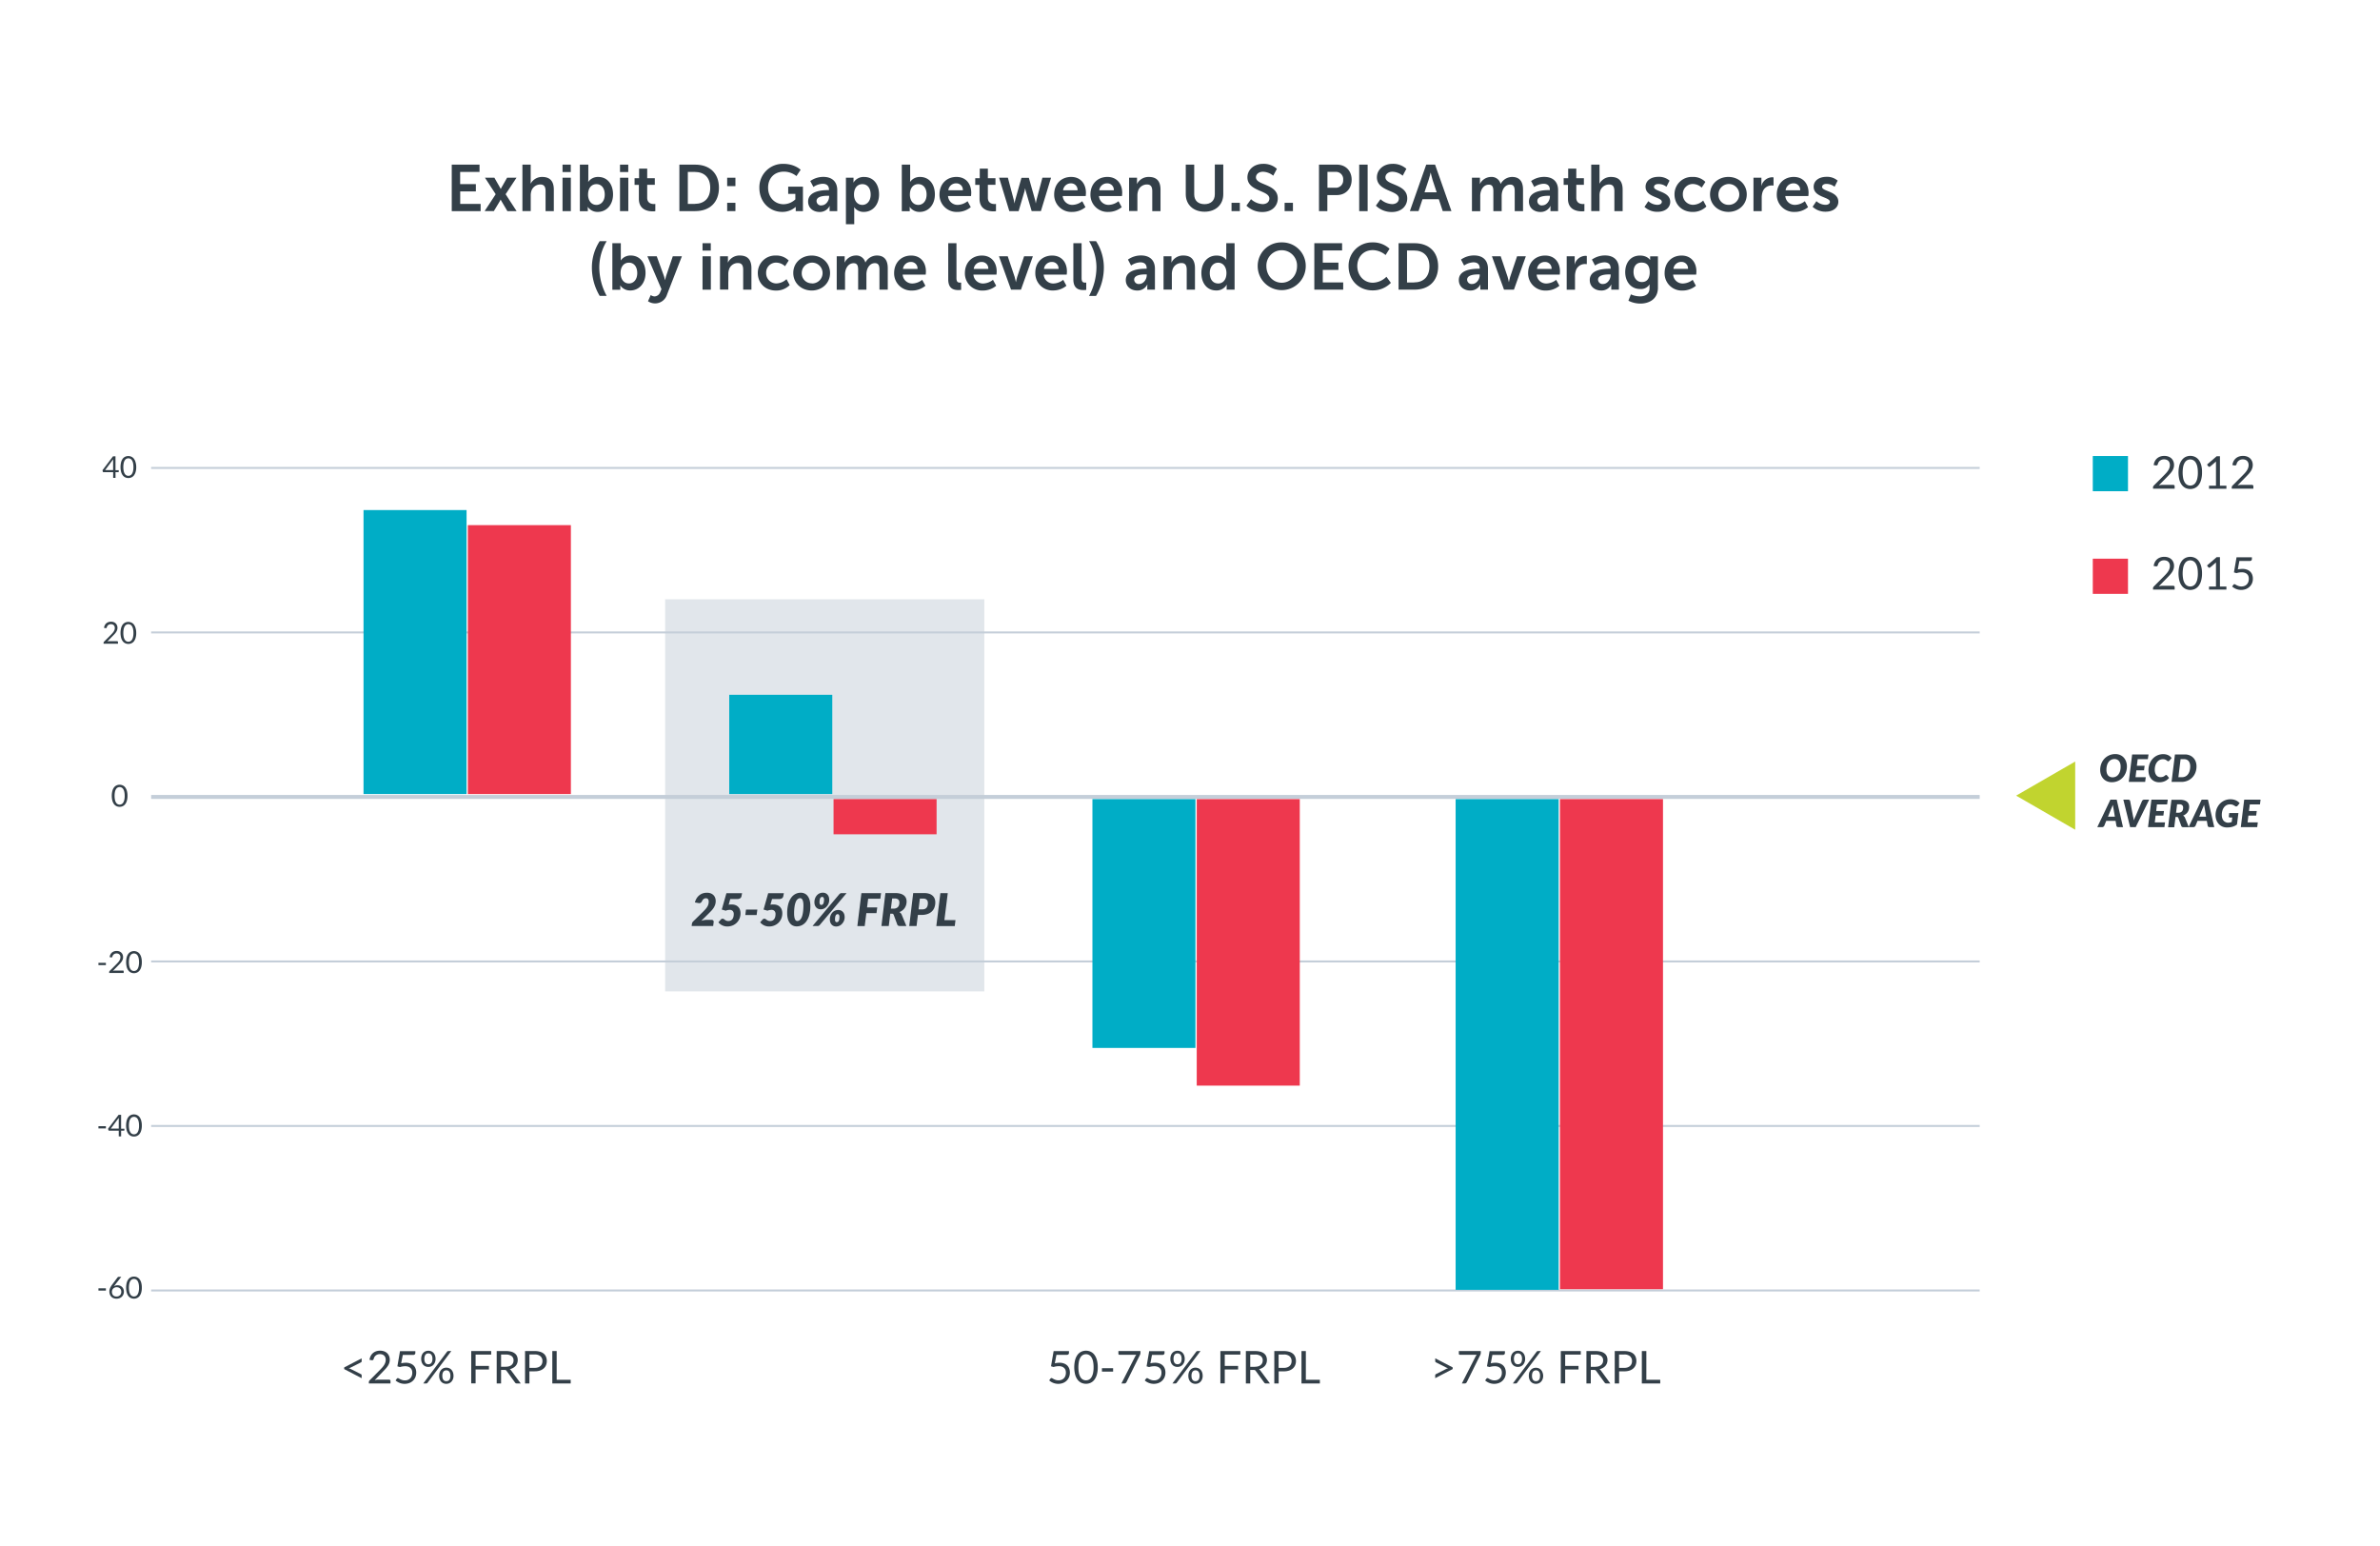 <svg id="Layer_2" data-name="Layer 2" xmlns="http://www.w3.org/2000/svg" viewBox="0 0 1199.67 779.52"><defs><style>.cls-1{fill:#fff;}.cls-2{fill:none;}.cls-2,.cls-3,.cls-4{stroke:#c4ced9;stroke-miterlimit:10;}.cls-3,.cls-9{fill:#c1d42f;}.cls-3{stroke-width:2px;}.cls-4,.cls-6{fill:#333f48;}.cls-5{fill:#c4ced9;opacity:0.5;}.cls-7{fill:#00adc6;}.cls-8{fill:#ee384e;}</style></defs><title>D</title><rect class="cls-1" width="1199.67" height="779.52"/><line class="cls-2" x1="58.02" y1="235.87" x2="1141.21" y2="235.87"/><line class="cls-2" x1="58.02" y1="318.8" x2="1141.21" y2="318.8"/><line class="cls-3" x1="58.02" y1="401.72" x2="1141.21" y2="401.72"/><line class="cls-4" x1="58.02" y1="567.57" x2="1141.21" y2="567.57"/><line class="cls-2" x1="58.02" y1="650.5" x2="1141.21" y2="650.5"/><line class="cls-4" x1="58.02" y1="484.65" x2="1141.21" y2="484.65"/><rect class="cls-5" x="335.27" y="302.09" width="160.9" height="197.64"/><rect class="cls-1" x="48.94" y="229.87" width="27.24" height="433.93"/><path class="cls-6" d="M65.4,402.35a8.82,8.82,0,0,1-.31,2.47,5.17,5.17,0,0,1-.84,1.73,3.38,3.38,0,0,1-1.26,1,3.79,3.79,0,0,1-3.11,0,3.41,3.41,0,0,1-1.25-1,5.12,5.12,0,0,1-.84-1.73,10.23,10.23,0,0,1,0-5,5.16,5.16,0,0,1,.84-1.74,3.38,3.38,0,0,1,1.25-1,3.78,3.78,0,0,1,3.11,0,3.35,3.35,0,0,1,1.26,1,5.21,5.21,0,0,1,.84,1.74A8.86,8.86,0,0,1,65.4,402.35Zm-1.41,0a8.92,8.92,0,0,0-.21-2.09,4.21,4.21,0,0,0-.56-1.36,2.12,2.12,0,0,0-.82-0.74,2.19,2.19,0,0,0-1.93,0,2.09,2.09,0,0,0-.81.74,4.26,4.26,0,0,0-.56,1.36,10.58,10.58,0,0,0,0,4.18,4.27,4.27,0,0,0,.56,1.36,2.09,2.09,0,0,0,.81.74,2.19,2.19,0,0,0,1.93,0,2.12,2.12,0,0,0,.82-0.74,4.23,4.23,0,0,0,.56-1.36A8.87,8.87,0,0,0,64,402.35Z" transform="translate(-1.14 -1.18)"/><path class="cls-6" d="M60.13,324.39a0.47,0.47,0,0,1,.35.13,0.45,0.45,0,0,1,.13.33v0.82H53.34v-0.46a0.8,0.8,0,0,1,.06-0.3,0.85,0.85,0,0,1,.19-0.28l3.49-3.5q0.43-.44.79-0.85a5.94,5.94,0,0,0,.61-0.82,3.93,3.93,0,0,0,.39-0.83,2.91,2.91,0,0,0,.14-0.9,2.15,2.15,0,0,0-.15-0.84,1.64,1.64,0,0,0-.41-0.6,1.72,1.72,0,0,0-.62-0.35,2.44,2.44,0,0,0-.77-0.12,2.33,2.33,0,0,0-.77.12,2.07,2.07,0,0,0-.62.34,2,2,0,0,0-.45.51,2.06,2.06,0,0,0-.26.65,0.61,0.61,0,0,1-.25.35,0.7,0.7,0,0,1-.44,0l-0.71-.12a4,4,0,0,1,.41-1.32,3.2,3.2,0,0,1,.78-1,3.3,3.3,0,0,1,1.07-.59,4.06,4.06,0,0,1,1.3-.2,4,4,0,0,1,1.29.21,3,3,0,0,1,1,.6,2.77,2.77,0,0,1,.69,1,3.11,3.11,0,0,1,.25,1.28,3.39,3.39,0,0,1-.18,1.13,4.47,4.47,0,0,1-.49,1,7.71,7.71,0,0,1-.72.92q-0.41.45-.86,0.9l-2.87,2.93a5.76,5.76,0,0,1,.62-0.13,3.87,3.87,0,0,1,.6,0h3.65Z" transform="translate(-1.14 -1.18)"/><path class="cls-6" d="M69.81,320.24a8.82,8.82,0,0,1-.31,2.47,5.17,5.17,0,0,1-.84,1.73,3.38,3.38,0,0,1-1.26,1,3.78,3.78,0,0,1-3.11,0,3.4,3.4,0,0,1-1.25-1,5.12,5.12,0,0,1-.84-1.73,10.23,10.23,0,0,1,0-5A5.16,5.16,0,0,1,63,316a3.38,3.38,0,0,1,1.25-1,3.78,3.78,0,0,1,3.11,0,3.35,3.35,0,0,1,1.26,1,5.21,5.21,0,0,1,.84,1.74A8.86,8.86,0,0,1,69.81,320.24Zm-1.41,0a8.92,8.92,0,0,0-.21-2.09,4.21,4.21,0,0,0-.56-1.36,2.12,2.12,0,0,0-.82-0.74,2.19,2.19,0,0,0-1.93,0,2.09,2.09,0,0,0-.81.74,4.26,4.26,0,0,0-.56,1.36,10.58,10.58,0,0,0,0,4.18,4.26,4.26,0,0,0,.56,1.36,2.09,2.09,0,0,0,.81.74,2.19,2.19,0,0,0,1.93,0,2.12,2.12,0,0,0,.82-0.74,4.21,4.21,0,0,0,.56-1.36A8.86,8.86,0,0,0,68.4,320.24Z" transform="translate(-1.14 -1.18)"/><path class="cls-6" d="M61,238.13v0.78a0.31,0.31,0,0,1-.07.21,0.28,0.28,0,0,1-.22.08H59.37v2.87H58.18v-2.87H53.34a0.41,0.41,0,0,1-.26-0.09,0.38,0.38,0,0,1-.14-0.22l-0.14-.69,5.3-7h1.26v7H61Zm-2.84,0v-4.49q0-.2,0-0.43c0-.16,0-0.32,0-0.48l-4,5.4h3.91Z" transform="translate(-1.14 -1.18)"/><path class="cls-6" d="M69.81,236.62a8.82,8.82,0,0,1-.31,2.47,5.17,5.17,0,0,1-.84,1.73,3.38,3.38,0,0,1-1.26,1,3.78,3.78,0,0,1-3.11,0,3.4,3.4,0,0,1-1.25-1,5.12,5.12,0,0,1-.84-1.73,10.23,10.23,0,0,1,0-5A5.16,5.16,0,0,1,63,232.4a3.38,3.38,0,0,1,1.25-1,3.78,3.78,0,0,1,3.11,0,3.35,3.35,0,0,1,1.26,1,5.21,5.21,0,0,1,.84,1.74A8.86,8.86,0,0,1,69.81,236.62Zm-1.41,0a8.92,8.92,0,0,0-.21-2.09,4.21,4.21,0,0,0-.56-1.36,2.12,2.12,0,0,0-.82-0.74,2.19,2.19,0,0,0-1.93,0,2.09,2.09,0,0,0-.81.74,4.26,4.26,0,0,0-.56,1.36,10.58,10.58,0,0,0,0,4.18,4.26,4.26,0,0,0,.56,1.36,2.09,2.09,0,0,0,.81.74,2.19,2.19,0,0,0,1.93,0,2.12,2.12,0,0,0,.82-0.74,4.21,4.21,0,0,0,.56-1.36A8.86,8.86,0,0,0,68.4,236.62Z" transform="translate(-1.14 -1.18)"/><path class="cls-6" d="M50.76,486.52h3.76v1.15H50.76v-1.15Z" transform="translate(-1.14 -1.18)"/><path class="cls-6" d="M63,490.36a0.47,0.47,0,0,1,.35.13,0.45,0.45,0,0,1,.13.33v0.82H56.17v-0.46a0.79,0.79,0,0,1,.06-0.3,0.84,0.84,0,0,1,.19-0.28l3.49-3.5q0.43-.44.79-0.85a5.86,5.86,0,0,0,.61-0.82,3.92,3.92,0,0,0,.39-0.83,2.91,2.91,0,0,0,.14-0.9,2.15,2.15,0,0,0-.15-0.84,1.65,1.65,0,0,0-.41-0.6,1.74,1.74,0,0,0-.62-0.35,2.45,2.45,0,0,0-.77-0.12,2.33,2.33,0,0,0-.77.12,2.06,2.06,0,0,0-.62.34,2,2,0,0,0-.45.51,2.06,2.06,0,0,0-.26.65,0.61,0.61,0,0,1-.25.35,0.71,0.71,0,0,1-.44,0l-0.71-.12a4,4,0,0,1,.41-1.32,3.2,3.2,0,0,1,.78-1,3.33,3.33,0,0,1,1.07-.59,4.07,4.07,0,0,1,1.3-.2,4,4,0,0,1,1.29.21,3,3,0,0,1,1,.6,2.76,2.76,0,0,1,.69,1,3.11,3.11,0,0,1,.25,1.28A3.4,3.4,0,0,1,63,484.8a4.45,4.45,0,0,1-.49,1,7.67,7.67,0,0,1-.72.92q-0.41.45-.86,0.91l-2.87,2.93a5.76,5.76,0,0,1,.62-0.13,3.81,3.81,0,0,1,.6,0H63Z" transform="translate(-1.14 -1.18)"/><path class="cls-6" d="M72.63,486.21a8.81,8.81,0,0,1-.31,2.47,5.17,5.17,0,0,1-.84,1.73,3.37,3.37,0,0,1-1.26,1,3.78,3.78,0,0,1-3.11,0,3.39,3.39,0,0,1-1.25-1,5.12,5.12,0,0,1-.84-1.73,10.23,10.23,0,0,1,0-5,5.17,5.17,0,0,1,.84-1.74,3.4,3.4,0,0,1,1.25-1,3.79,3.79,0,0,1,3.11,0,3.37,3.37,0,0,1,1.26,1,5.22,5.22,0,0,1,.84,1.74A8.86,8.86,0,0,1,72.63,486.21Zm-1.41,0a8.92,8.92,0,0,0-.21-2.09,4.21,4.21,0,0,0-.56-1.36,2.12,2.12,0,0,0-.82-0.74,2.19,2.19,0,0,0-1.93,0,2.09,2.09,0,0,0-.81.74,4.25,4.25,0,0,0-.56,1.36,10.58,10.58,0,0,0,0,4.18,4.26,4.26,0,0,0,.56,1.36,2.09,2.09,0,0,0,.81.74,2.2,2.2,0,0,0,1.93,0,2.12,2.12,0,0,0,.82-0.74A4.22,4.22,0,0,0,71,488.3,8.86,8.86,0,0,0,71.23,486.21Z" transform="translate(-1.14 -1.18)"/><path class="cls-6" d="M50.76,568.87h3.76V570H50.76v-1.15Z" transform="translate(-1.14 -1.18)"/><path class="cls-6" d="M63.84,570.07v0.78a0.3,0.3,0,0,1-.07.21,0.28,0.28,0,0,1-.22.08H62.19V574H61v-2.87H56.17a0.41,0.41,0,0,1-.26-0.09,0.39,0.39,0,0,1-.14-0.22l-0.14-.69,5.3-7h1.26v7h1.65Zm-2.84,0v-4.49c0-.13,0-0.28,0-0.43s0-.32,0-0.48l-4,5.41H61Z" transform="translate(-1.14 -1.18)"/><path class="cls-6" d="M72.63,568.56a8.81,8.81,0,0,1-.31,2.47,5.17,5.17,0,0,1-.84,1.73,3.37,3.37,0,0,1-1.26,1,3.78,3.78,0,0,1-3.11,0,3.39,3.39,0,0,1-1.25-1A5.12,5.12,0,0,1,65,571a10.23,10.23,0,0,1,0-5,5.17,5.17,0,0,1,.84-1.74,3.4,3.4,0,0,1,1.25-1,3.79,3.79,0,0,1,3.11,0,3.37,3.37,0,0,1,1.26,1,5.22,5.22,0,0,1,.84,1.74A8.86,8.86,0,0,1,72.63,568.56Zm-1.41,0a8.92,8.92,0,0,0-.21-2.09,4.21,4.21,0,0,0-.56-1.36,2.12,2.12,0,0,0-.82-0.74,2.19,2.19,0,0,0-1.93,0,2.09,2.09,0,0,0-.81.74,4.25,4.25,0,0,0-.56,1.36,10.58,10.58,0,0,0,0,4.18A4.26,4.26,0,0,0,66.9,572a2.09,2.09,0,0,0,.81.74,2.2,2.2,0,0,0,1.93,0,2.12,2.12,0,0,0,.82-0.74,4.22,4.22,0,0,0,.56-1.36A8.86,8.86,0,0,0,71.23,568.56Z" transform="translate(-1.14 -1.18)"/><path class="cls-6" d="M50.76,650.59h3.76v1.15H50.76v-1.15Z" transform="translate(-1.14 -1.18)"/><path class="cls-6" d="M59.06,648.91l-0.28.35-0.25.34a3.15,3.15,0,0,1,.85-0.41,3.4,3.4,0,0,1,1-.14,3.58,3.58,0,0,1,1.25.22,3,3,0,0,1,1,.63,3,3,0,0,1,.7,1,3.47,3.47,0,0,1,.26,1.38,3.55,3.55,0,0,1-.27,1.4,3.42,3.42,0,0,1-.76,1.13,3.54,3.54,0,0,1-1.18.75,4.34,4.34,0,0,1-3,0,3.16,3.16,0,0,1-1.14-.75,3.31,3.31,0,0,1-.72-1.17,4.4,4.4,0,0,1-.25-1.54,4.22,4.22,0,0,1,.32-1.52,7.43,7.43,0,0,1,1-1.73l2.77-3.72a0.86,0.86,0,0,1,.29-0.23,0.93,0.93,0,0,1,.43-0.1h1.2Zm0.79,5.81a2.68,2.68,0,0,0,1-.17,2.22,2.22,0,0,0,.76-0.49,2.14,2.14,0,0,0,.49-0.74,2.46,2.46,0,0,0,.17-0.93,2.63,2.63,0,0,0-.17-1,2,2,0,0,0-.48-0.73,2.08,2.08,0,0,0-.73-0.46,2.65,2.65,0,0,0-.94-0.16,2.52,2.52,0,0,0-1,.19,2.25,2.25,0,0,0-.75.5,2.17,2.17,0,0,0-.47.73,2.33,2.33,0,0,0-.16.86,2.87,2.87,0,0,0,.15,1,2.07,2.07,0,0,0,.44.75,2,2,0,0,0,.71.48A2.54,2.54,0,0,0,59.85,654.71Z" transform="translate(-1.14 -1.18)"/><path class="cls-6" d="M72.63,650.28a8.81,8.81,0,0,1-.31,2.47,5.17,5.17,0,0,1-.84,1.73,3.37,3.37,0,0,1-1.26,1,3.78,3.78,0,0,1-3.11,0,3.39,3.39,0,0,1-1.25-1,5.12,5.12,0,0,1-.84-1.73,10.23,10.23,0,0,1,0-5,5.17,5.17,0,0,1,.84-1.74,3.4,3.4,0,0,1,1.25-1,3.79,3.79,0,0,1,3.11,0,3.37,3.37,0,0,1,1.26,1,5.22,5.22,0,0,1,.84,1.74A8.86,8.86,0,0,1,72.63,650.28Zm-1.41,0a8.92,8.92,0,0,0-.21-2.09,4.21,4.21,0,0,0-.56-1.36,2.12,2.12,0,0,0-.82-0.74,2.19,2.19,0,0,0-1.93,0,2.09,2.09,0,0,0-.81.74,4.25,4.25,0,0,0-.56,1.36,10.58,10.58,0,0,0,0,4.18,4.26,4.26,0,0,0,.56,1.36,2.09,2.09,0,0,0,.81.74,2.2,2.2,0,0,0,1.93,0,2.12,2.12,0,0,0,.82-0.74,4.22,4.22,0,0,0,.56-1.36A8.86,8.86,0,0,0,71.23,650.28Z" transform="translate(-1.14 -1.18)"/><rect class="cls-1" x="997.89" y="227.97" width="151.4" height="433.93"/><rect class="cls-7" x="183.24" y="257.11" width="51.94" height="143.16"/><rect class="cls-8" x="235.82" y="264.71" width="51.94" height="135.56"/><rect class="cls-7" x="367.58" y="350.23" width="51.94" height="50.04"/><rect class="cls-8" x="420.16" y="402.81" width="51.94" height="17.74"/><rect class="cls-7" x="550.65" y="402.81" width="51.94" height="125.43"/><rect class="cls-8" x="603.23" y="402.81" width="51.94" height="144.43"/><rect class="cls-7" x="733.73" y="402.81" width="51.94" height="247.37"/><rect class="cls-8" x="786.31" y="402.81" width="51.94" height="247.05"/><rect class="cls-7" x="1054.9" y="229.87" width="17.74" height="17.74"/><rect class="cls-8" x="1054.9" y="281.62" width="17.74" height="17.74"/><path class="cls-6" d="M1096.59,245.6a0.71,0.71,0,0,1,.52.19,0.68,0.68,0,0,1,.19.5v1.23h-10.9v-0.7a1.2,1.2,0,0,1,.09-0.44,1.25,1.25,0,0,1,.29-0.42l5.23-5.26q0.65-.66,1.19-1.27a9,9,0,0,0,.91-1.23,5.85,5.85,0,0,0,.58-1.25,4.36,4.36,0,0,0,.21-1.35,3.24,3.24,0,0,0-.23-1.26,2.47,2.47,0,0,0-.62-0.9,2.58,2.58,0,0,0-.93-0.53,3.66,3.66,0,0,0-1.15-.18,3.49,3.49,0,0,0-1.15.18,3.09,3.09,0,0,0-.93.51,3,3,0,0,0-.68.77,3.08,3.08,0,0,0-.39,1,0.91,0.91,0,0,1-.37.53,1.05,1.05,0,0,1-.66.07l-1.06-.18a5.91,5.91,0,0,1,.62-2,4.8,4.8,0,0,1,1.16-1.44,5,5,0,0,1,1.6-.88,6.1,6.1,0,0,1,2-.3,6,6,0,0,1,1.94.31,4.53,4.53,0,0,1,1.56.9,4.14,4.14,0,0,1,1,1.43,4.66,4.66,0,0,1,.38,1.92,5.08,5.08,0,0,1-.27,1.69,6.73,6.73,0,0,1-.74,1.49,11.39,11.39,0,0,1-1.08,1.38q-0.61.67-1.29,1.36l-4.31,4.4a8.6,8.6,0,0,1,.92-0.2,5.77,5.77,0,0,1,.9-0.07h5.47Z" transform="translate(-1.14 -1.18)"/><path class="cls-6" d="M1111.1,239.36a13.22,13.22,0,0,1-.46,3.71,7.77,7.77,0,0,1-1.26,2.59,5.06,5.06,0,0,1-1.89,1.53,5.67,5.67,0,0,1-4.66,0,5.09,5.09,0,0,1-1.88-1.53,7.67,7.67,0,0,1-1.25-2.59,15.35,15.35,0,0,1,0-7.43A7.73,7.73,0,0,1,1101,233a5.07,5.07,0,0,1,1.88-1.53,5.67,5.67,0,0,1,4.66,0,5,5,0,0,1,1.89,1.53,7.83,7.83,0,0,1,1.26,2.61A13.29,13.29,0,0,1,1111.1,239.36Zm-2.11,0a13.36,13.36,0,0,0-.31-3.14,6.32,6.32,0,0,0-.84-2,3.19,3.19,0,0,0-1.23-1.11,3.28,3.28,0,0,0-2.9,0,3.15,3.15,0,0,0-1.22,1.11,6.39,6.39,0,0,0-.84,2,15.87,15.87,0,0,0,0,6.28,6.39,6.39,0,0,0,.84,2,3.14,3.14,0,0,0,1.22,1.11,3.29,3.29,0,0,0,2.9,0,3.18,3.18,0,0,0,1.23-1.11,6.32,6.32,0,0,0,.84-2A13.29,13.29,0,0,0,1109,239.36Z" transform="translate(-1.14 -1.18)"/><path class="cls-6" d="M1123.39,246v1.55h-8.76V246h3.5V234.83c0-.33,0-0.67,0-1l-2.91,2.5a0.66,0.66,0,0,1-.3.15,0.75,0.75,0,0,1-.27,0,0.66,0.66,0,0,1-.23-0.09,0.58,0.58,0,0,1-.17-0.15l-0.64-.88,4.87-4.21h1.65V246h3.21Z" transform="translate(-1.14 -1.18)"/><path class="cls-6" d="M1136.27,245.6a0.71,0.71,0,0,1,.52.19,0.68,0.68,0,0,1,.19.5v1.23h-10.9v-0.7a1.2,1.2,0,0,1,.09-0.44,1.25,1.25,0,0,1,.29-0.42l5.23-5.26q0.65-.66,1.19-1.27a9,9,0,0,0,.91-1.23,5.85,5.85,0,0,0,.58-1.25,4.36,4.36,0,0,0,.21-1.35,3.24,3.24,0,0,0-.23-1.26,2.47,2.47,0,0,0-.62-0.9,2.58,2.58,0,0,0-.93-0.53,3.66,3.66,0,0,0-1.15-.18,3.49,3.49,0,0,0-1.15.18,3.09,3.09,0,0,0-.93.51,3,3,0,0,0-.68.77,3.08,3.08,0,0,0-.39,1,0.91,0.91,0,0,1-.37.53,1.05,1.05,0,0,1-.66.07l-1.06-.18a5.91,5.91,0,0,1,.62-2,4.8,4.8,0,0,1,1.16-1.44,5,5,0,0,1,1.6-.88,6.1,6.1,0,0,1,2-.3,6,6,0,0,1,1.94.31,4.53,4.53,0,0,1,1.56.9,4.14,4.14,0,0,1,1,1.43,4.66,4.66,0,0,1,.38,1.92,5.08,5.08,0,0,1-.27,1.69,6.73,6.73,0,0,1-.74,1.49,11.39,11.39,0,0,1-1.08,1.38q-0.61.67-1.29,1.36l-4.31,4.4a8.6,8.6,0,0,1,.92-0.2,5.77,5.77,0,0,1,.9-0.07h5.47Z" transform="translate(-1.14 -1.18)"/><path class="cls-6" d="M1096.59,296.47a0.71,0.71,0,0,1,.52.19,0.68,0.68,0,0,1,.19.5v1.23h-10.9v-0.7a1.2,1.2,0,0,1,.09-0.44,1.25,1.25,0,0,1,.29-0.42l5.23-5.26q0.65-.66,1.19-1.27a9,9,0,0,0,.91-1.23,5.85,5.85,0,0,0,.58-1.25,4.36,4.36,0,0,0,.21-1.35,3.24,3.24,0,0,0-.23-1.26,2.47,2.47,0,0,0-.62-0.9,2.58,2.58,0,0,0-.93-0.53,3.66,3.66,0,0,0-1.15-.18,3.49,3.49,0,0,0-1.15.18,3.09,3.09,0,0,0-.93.51,3,3,0,0,0-.68.77,3.08,3.08,0,0,0-.39,1,0.91,0.91,0,0,1-.37.53,1.05,1.05,0,0,1-.66.07l-1.06-.18a5.91,5.91,0,0,1,.62-2,4.8,4.8,0,0,1,1.16-1.44,5,5,0,0,1,1.6-.88,6.1,6.1,0,0,1,2-.3,6,6,0,0,1,1.94.31,4.53,4.53,0,0,1,1.56.9,4.14,4.14,0,0,1,1,1.43,4.66,4.66,0,0,1,.38,1.92,5.08,5.08,0,0,1-.27,1.69,6.73,6.73,0,0,1-.74,1.49,11.39,11.39,0,0,1-1.08,1.38q-0.61.67-1.29,1.36l-4.31,4.4a8.6,8.6,0,0,1,.92-0.2,5.77,5.77,0,0,1,.9-0.07h5.47Z" transform="translate(-1.14 -1.18)"/><path class="cls-6" d="M1111.1,290.23a13.22,13.22,0,0,1-.46,3.71,7.77,7.77,0,0,1-1.26,2.59,5.06,5.06,0,0,1-1.89,1.53,5.67,5.67,0,0,1-4.66,0,5.09,5.09,0,0,1-1.88-1.53,7.67,7.67,0,0,1-1.25-2.59,15.35,15.35,0,0,1,0-7.43,7.73,7.73,0,0,1,1.25-2.61,5.07,5.07,0,0,1,1.88-1.53,5.67,5.67,0,0,1,4.66,0,5,5,0,0,1,1.89,1.53,7.83,7.83,0,0,1,1.26,2.61A13.29,13.29,0,0,1,1111.1,290.23Zm-2.11,0a13.36,13.36,0,0,0-.31-3.14,6.32,6.32,0,0,0-.84-2,3.19,3.19,0,0,0-1.23-1.11,3.28,3.28,0,0,0-2.9,0,3.15,3.15,0,0,0-1.22,1.11,6.39,6.39,0,0,0-.84,2,15.87,15.87,0,0,0,0,6.28,6.39,6.39,0,0,0,.84,2,3.14,3.14,0,0,0,1.22,1.11,3.29,3.29,0,0,0,2.9,0,3.18,3.18,0,0,0,1.23-1.11,6.32,6.32,0,0,0,.84-2A13.29,13.29,0,0,0,1109,290.23Z" transform="translate(-1.14 -1.18)"/><path class="cls-6" d="M1123.39,296.84v1.55h-8.76v-1.55h3.5V285.7c0-.33,0-0.67,0-1l-2.91,2.5a0.66,0.66,0,0,1-.3.15,0.75,0.75,0,0,1-.27,0,0.66,0.66,0,0,1-.23-0.09,0.58,0.58,0,0,1-.17-0.15l-0.64-.88,4.87-4.21h1.65v14.82h3.21Z" transform="translate(-1.14 -1.18)"/><path class="cls-6" d="M1129.14,288.22a11.25,11.25,0,0,1,2.35-.27,6.27,6.27,0,0,1,2.26.38,4.57,4.57,0,0,1,1.64,1,4.34,4.34,0,0,1,1,1.56,5.56,5.56,0,0,1,.34,2,5.9,5.9,0,0,1-.45,2.35A5.32,5.32,0,0,1,1135,297a5.46,5.46,0,0,1-1.86,1.15,6.85,6.85,0,0,1-3.69.26,7.12,7.12,0,0,1-1.24-.38,7.24,7.24,0,0,1-1.07-.55,6.15,6.15,0,0,1-.87-0.65l0.63-.87a0.63,0.63,0,0,1,.54-0.3,1,1,0,0,1,.51.18q0.29,0.18.7,0.39a6,6,0,0,0,1,.39,4.35,4.35,0,0,0,1.32.18,4.11,4.11,0,0,0,1.54-.27,3.33,3.33,0,0,0,1.17-.78,3.46,3.46,0,0,0,.75-1.21,4.53,4.53,0,0,0,.26-1.58,4,4,0,0,0-.22-1.38,2.7,2.7,0,0,0-.67-1,3.08,3.08,0,0,0-1.12-.67,4.69,4.69,0,0,0-1.57-.24,8.39,8.39,0,0,0-1.28.1,8.57,8.57,0,0,0-1.36.33l-1.28-.38,1.31-7.64h7.74v0.89a1,1,0,0,1-.27.71,1.24,1.24,0,0,1-.92.28h-5.13Z" transform="translate(-1.14 -1.18)"/><path class="cls-6" d="M1073.24,387.51a8.64,8.64,0,0,1-.26,2.15,8.21,8.21,0,0,1-.74,1.91,7.65,7.65,0,0,1-1.16,1.61,7.11,7.11,0,0,1-1.53,1.23,7.54,7.54,0,0,1-3.91,1.07,6,6,0,0,1-2.46-.48,5.45,5.45,0,0,1-1.85-1.31,5.73,5.73,0,0,1-1.16-2,7.13,7.13,0,0,1-.4-2.43,8.75,8.75,0,0,1,.26-2.15,8.21,8.21,0,0,1,.74-1.91,7.58,7.58,0,0,1,1.16-1.61,7.25,7.25,0,0,1,1.53-1.23,7.56,7.56,0,0,1,1.83-.79,7.64,7.64,0,0,1,2.09-.28,6,6,0,0,1,2.45.48,5.38,5.38,0,0,1,1.84,1.32,5.82,5.82,0,0,1,1.16,2A7.14,7.14,0,0,1,1073.24,387.51Zm-3.17.08a5.54,5.54,0,0,0-.2-1.55,3.49,3.49,0,0,0-.6-1.2,2.69,2.69,0,0,0-1-.77,3,3,0,0,0-1.29-.27,3.6,3.6,0,0,0-1.7.39,3.75,3.75,0,0,0-1.28,1.11,5.23,5.23,0,0,0-.81,1.72,8.24,8.24,0,0,0-.28,2.22,5.57,5.57,0,0,0,.2,1.55,3.47,3.47,0,0,0,.58,1.19,2.62,2.62,0,0,0,1,.76,3,3,0,0,0,1.3.27,3.58,3.58,0,0,0,3-1.49,5.3,5.3,0,0,0,.81-1.71A8,8,0,0,0,1070.07,387.58Z" transform="translate(-1.14 -1.18)"/><path class="cls-6" d="M1083.79,383.86h-5.12l-0.42,3.34h3.92l-0.3,2.3H1078l-0.42,3.43h5.16l-0.3,2.39h-8.27l1.71-13.84h8.25Z" transform="translate(-1.14 -1.18)"/><path class="cls-6" d="M1090.07,392.92a4.48,4.48,0,0,0,.91-0.08,3.23,3.23,0,0,0,.66-0.2,2.26,2.26,0,0,0,.47-0.27l0.34-.27,0.28-.2a0.58,0.58,0,0,1,.54,0,0.42,0.42,0,0,1,.15.12l1.08,1.3a6,6,0,0,1-2.14,1.63,6.82,6.82,0,0,1-2.82.56,5.55,5.55,0,0,1-2.32-.46,4.88,4.88,0,0,1-1.71-1.27,5.48,5.48,0,0,1-1.05-1.92,7.76,7.76,0,0,1-.36-2.39,9.24,9.24,0,0,1,.27-2.25,8.46,8.46,0,0,1,.75-2,7.57,7.57,0,0,1,1.16-1.62,7.17,7.17,0,0,1,5.27-2.27,6.36,6.36,0,0,1,1.42.15,5.13,5.13,0,0,1,1.16.41,4.36,4.36,0,0,1,.93.62,4.48,4.48,0,0,1,.71.8l-1.08,1.25a1.39,1.39,0,0,1-.27.24,0.69,0.69,0,0,1-.4.1,0.58,0.58,0,0,1-.29-0.08,2.12,2.12,0,0,1-.27-0.19l-0.31-.24a2.11,2.11,0,0,0-.41-0.24,3,3,0,0,0-.57-0.19,3.46,3.46,0,0,0-.77-0.08,3.65,3.65,0,0,0-1.63.37,3.86,3.86,0,0,0-1.31,1.06,5.09,5.09,0,0,0-.87,1.67,7.23,7.23,0,0,0-.31,2.2,5.35,5.35,0,0,0,.21,1.58,3.67,3.67,0,0,0,.58,1.17A2.46,2.46,0,0,0,1090.07,392.92Z" transform="translate(-1.14 -1.18)"/><path class="cls-6" d="M1108.32,387.51a8.7,8.7,0,0,1-.26,2.14,8,8,0,0,1-.73,1.88,7.18,7.18,0,0,1-2.67,2.76,7.35,7.35,0,0,1-1.83.76,8,8,0,0,1-2.09.27h-5l1.71-13.84h5a6.22,6.22,0,0,1,2.45.46,5.4,5.4,0,0,1,1.85,1.27,5.58,5.58,0,0,1,1.17,1.91A6.83,6.83,0,0,1,1108.32,387.51Zm-3.17.08a5.67,5.67,0,0,0-.19-1.53,3.33,3.33,0,0,0-.58-1.17,2.63,2.63,0,0,0-.95-0.75,3,3,0,0,0-1.28-.27h-1.86l-1.1,9.07H1101a3.81,3.81,0,0,0,1.71-.37,3.65,3.65,0,0,0,1.29-1.07,5,5,0,0,0,.82-1.68A8,8,0,0,0,1105.14,387.58Z" transform="translate(-1.14 -1.18)"/><path class="cls-6" d="M1071.27,418.12h-2.39a0.88,0.88,0,0,1-.93-0.68l-0.43-2.49h-4.7l-1,2.49a1.35,1.35,0,0,1-.42.47,1.1,1.1,0,0,1-.66.21h-2.43l6.61-13.85h3.17Zm-7.59-5.27h3.48l-0.67-4c-0.05-.25-0.11-0.54-0.17-0.87s-0.12-.7-0.18-1.09q-0.23.59-.45,1.1l-0.38.89Z" transform="translate(-1.14 -1.18)"/><path class="cls-6" d="M1071.44,404.28h2.49a1,1,0,0,1,.64.19,0.79,0.79,0,0,1,.29.48l1.44,7.63q0.12,0.46.23,1t0.18,1.16c0.13-.4.28-0.79,0.43-1.16a10.48,10.48,0,0,1,.48-1l3.23-7.63a1.07,1.07,0,0,1,.17-0.25,1.32,1.32,0,0,1,.25-0.22,1.28,1.28,0,0,1,.32-0.15,1.18,1.18,0,0,1,.37-0.06h2.51l-6.8,13.85h-2.81Z" transform="translate(-1.14 -1.18)"/><path class="cls-6" d="M1093.5,406.66h-5.12L1088,410h3.92l-0.3,2.3h-3.91l-0.42,3.43h5.16l-0.3,2.39h-8.27l1.71-13.85h8.25Z" transform="translate(-1.14 -1.18)"/><path class="cls-6" d="M1097.74,413l-0.64,5.17H1094l1.69-13.85h4.2a7.59,7.59,0,0,1,2.17.27,4.13,4.13,0,0,1,1.47.75,2.81,2.81,0,0,1,.83,1.13,3.74,3.74,0,0,1,.26,1.41,5.06,5.06,0,0,1-.2,1.45,4.58,4.58,0,0,1-.59,1.26,4.48,4.48,0,0,1-1,1,5.18,5.18,0,0,1-1.29.73,2.52,2.52,0,0,1,.52.39,2.19,2.19,0,0,1,.41.57l2,4.88h-2.79a1.25,1.25,0,0,1-.65-0.16,0.89,0.89,0,0,1-.37-0.43l-1.5-4.1a0.84,0.84,0,0,0-.29-0.37,0.93,0.93,0,0,0-.51-0.11h-0.69Zm0.79-6.37-0.52,4.23h1.13a2.8,2.8,0,0,0,1.13-.2,2.05,2.05,0,0,0,.76-0.55,2.1,2.1,0,0,0,.42-0.8,3.51,3.51,0,0,0,.13-1,2.1,2.1,0,0,0-.11-0.71,1.34,1.34,0,0,0-.36-0.54,1.66,1.66,0,0,0-.61-0.35,2.7,2.7,0,0,0-.86-0.12h-1.1Z" transform="translate(-1.14 -1.18)"/><path class="cls-6" d="M1117.27,418.12h-2.39a0.88,0.88,0,0,1-.93-0.68l-0.43-2.49h-4.7l-1,2.49a1.35,1.35,0,0,1-.42.47,1.1,1.1,0,0,1-.66.21h-2.43l6.61-13.85h3.17Zm-7.59-5.27h3.48l-0.67-4c-0.05-.25-0.11-0.54-0.17-0.87s-0.12-.7-0.18-1.09q-0.23.59-.45,1.1l-0.38.89Z" transform="translate(-1.14 -1.18)"/><path class="cls-6" d="M1124.17,415.89a4.57,4.57,0,0,0,1.9-.38l0.27-2.26h-1.18a0.58,0.58,0,0,1-.43-0.15,0.44,0.44,0,0,1-.12-0.38l0.21-1.71h4.62l-0.72,5.79a7.21,7.21,0,0,1-2.29,1.13,8.54,8.54,0,0,1-1.31.27,12,12,0,0,1-1.47.08,5.73,5.73,0,0,1-2.34-.47,5.4,5.4,0,0,1-1.81-1.3,5.84,5.84,0,0,1-1.17-2,7.09,7.09,0,0,1-.41-2.45,9,9,0,0,1,.26-2.19,8,8,0,0,1,.75-1.92,7.59,7.59,0,0,1,1.16-1.6,7.25,7.25,0,0,1,3.3-2,7.42,7.42,0,0,1,2-.27,7.32,7.32,0,0,1,1.6.16,6.17,6.17,0,0,1,1.29.43,5.18,5.18,0,0,1,1,.63,6.38,6.38,0,0,1,.79.74l-1,1.24a1,1,0,0,1-.59.4,0.94,0.94,0,0,1-.7-0.16c-0.22-.15-0.43-0.28-0.63-0.39a4,4,0,0,0-.6-0.28,3.47,3.47,0,0,0-.64-0.16,4.93,4.93,0,0,0-.76-0.05,3.58,3.58,0,0,0-1.65.38,3.84,3.84,0,0,0-1.29,1.08,5.16,5.16,0,0,0-.84,1.68,7.33,7.33,0,0,0-.3,2.16,5.56,5.56,0,0,0,.22,1.64,3.56,3.56,0,0,0,.63,1.23,2.75,2.75,0,0,0,1,.76A3,3,0,0,0,1124.17,415.89Z" transform="translate(-1.14 -1.18)"/><path class="cls-6" d="M1140.31,406.66h-5.12l-0.42,3.34h3.92l-0.3,2.3h-3.91l-0.42,3.43h5.16l-0.3,2.39h-8.27l1.71-13.85h8.25Z" transform="translate(-1.14 -1.18)"/><path class="cls-6" d="M177.91,690.53a4.28,4.28,0,0,1-.48.21,3.7,3.7,0,0,1-.55.15l0.55,0.15a2.88,2.88,0,0,1,.48.21l5.12,2.59a0.77,0.77,0,0,1,.32.26,0.62,0.62,0,0,1,.09.33v1.46l-8.81-4.58v-0.84l8.81-4.57v1.45a0.61,0.61,0,0,1-.09.34,0.78,0.78,0,0,1-.32.26Z" transform="translate(-1.14 -1.18)"/><path class="cls-6" d="M197.26,696.63a0.71,0.71,0,0,1,.52.19,0.68,0.68,0,0,1,.19.5v1.23h-10.9v-0.7a1.19,1.19,0,0,1,.09-0.45,1.26,1.26,0,0,1,.29-0.42l5.23-5.26q0.65-.66,1.19-1.27a8.9,8.9,0,0,0,.91-1.23,5.87,5.87,0,0,0,.58-1.25,4.36,4.36,0,0,0,.21-1.35,3.23,3.23,0,0,0-.23-1.26,2.48,2.48,0,0,0-.62-0.89,2.56,2.56,0,0,0-.93-0.53,3.65,3.65,0,0,0-1.15-.18,3.48,3.48,0,0,0-1.15.18,3.08,3.08,0,0,0-.93.51,3,3,0,0,0-.68.77,3.08,3.08,0,0,0-.39,1,0.91,0.91,0,0,1-.37.53,1.05,1.05,0,0,1-.66.07l-1.06-.18a5.93,5.93,0,0,1,.62-2,4.79,4.79,0,0,1,1.16-1.44,4.94,4.94,0,0,1,1.6-.88,6.1,6.1,0,0,1,1.95-.3,6,6,0,0,1,1.94.31,4.54,4.54,0,0,1,1.56.9,4.14,4.14,0,0,1,1,1.43,4.66,4.66,0,0,1,.38,1.92,5.09,5.09,0,0,1-.27,1.69,6.74,6.74,0,0,1-.74,1.49,11.55,11.55,0,0,1-1.08,1.38q-0.61.67-1.29,1.36L190,696.9a8.27,8.27,0,0,1,.92-0.2,5.71,5.71,0,0,1,.9-0.07h5.47Z" transform="translate(-1.14 -1.18)"/><path class="cls-6" d="M203.36,688.38a11.26,11.26,0,0,1,2.35-.27,6.27,6.27,0,0,1,2.26.38,4.58,4.58,0,0,1,1.64,1,4.36,4.36,0,0,1,1,1.56,5.56,5.56,0,0,1,.34,2,5.9,5.9,0,0,1-.45,2.35,5.32,5.32,0,0,1-1.24,1.8,5.46,5.46,0,0,1-1.86,1.15,6.85,6.85,0,0,1-3.69.26,7.13,7.13,0,0,1-1.24-.38,7.24,7.24,0,0,1-1.07-.55,6.18,6.18,0,0,1-.87-0.65l0.63-.87a0.63,0.63,0,0,1,.54-0.3,1,1,0,0,1,.51.18q0.28,0.18.7,0.39a5.88,5.88,0,0,0,1,.39,4.34,4.34,0,0,0,1.32.18,4.11,4.11,0,0,0,1.54-.27,3.32,3.32,0,0,0,1.17-.78,3.44,3.44,0,0,0,.75-1.21,4.53,4.53,0,0,0,.26-1.58,4,4,0,0,0-.22-1.38,2.71,2.71,0,0,0-.67-1,3.08,3.08,0,0,0-1.12-.67,4.68,4.68,0,0,0-1.57-.24,8.45,8.45,0,0,0-1.28.1,8.61,8.61,0,0,0-1.36.33l-1.28-.38,1.31-7.64h7.74v0.89a1,1,0,0,1-.27.71,1.24,1.24,0,0,1-.92.28h-5.13Z" transform="translate(-1.14 -1.18)"/><path class="cls-6" d="M220.69,686.16a4.68,4.68,0,0,1-.3,1.72,3.85,3.85,0,0,1-.79,1.28,3.37,3.37,0,0,1-1.15.79,3.56,3.56,0,0,1-1.39.27,3.69,3.69,0,0,1-1.43-.27,3.24,3.24,0,0,1-1.15-.79,3.66,3.66,0,0,1-.76-1.28,5,5,0,0,1-.27-1.72,5.16,5.16,0,0,1,.27-1.74,3.72,3.72,0,0,1,.76-1.29,3.22,3.22,0,0,1,1.15-.8,3.88,3.88,0,0,1,2.86,0,3.27,3.27,0,0,1,1.15.8,3.67,3.67,0,0,1,.76,1.29A5.15,5.15,0,0,1,220.69,686.16Zm5.78-3.6a1.25,1.25,0,0,1,.27-0.24,0.74,0.74,0,0,1,.42-0.1h1.47l-12,16a0.79,0.79,0,0,1-.26.24,0.77,0.77,0,0,1-.39.09h-1.49Zm-7.35,3.6a4.43,4.43,0,0,0-.16-1.28,2.44,2.44,0,0,0-.44-0.86,1.62,1.62,0,0,0-.66-0.49,2.16,2.16,0,0,0-.8-0.15,2.07,2.07,0,0,0-.79.15,1.6,1.6,0,0,0-.64.49,2.5,2.5,0,0,0-.43.86,4.43,4.43,0,0,0-.16,1.28,4.32,4.32,0,0,0,.16,1.26,2.38,2.38,0,0,0,.43.84,1.58,1.58,0,0,0,.64.47,2.15,2.15,0,0,0,.79.14,2.24,2.24,0,0,0,.8-0.14,1.61,1.61,0,0,0,.66-0.47,2.33,2.33,0,0,0,.44-0.84A4.32,4.32,0,0,0,219.12,686.16Zm10.62,8.54a4.65,4.65,0,0,1-.3,1.71,3.86,3.86,0,0,1-.79,1.27,3.39,3.39,0,0,1-1.15.79,3.56,3.56,0,0,1-1.39.27,3.67,3.67,0,0,1-1.43-.27,3.26,3.26,0,0,1-1.14-.79,3.66,3.66,0,0,1-.76-1.27,5,5,0,0,1-.27-1.71,5.2,5.2,0,0,1,.27-1.75,3.71,3.71,0,0,1,.76-1.29,3.22,3.22,0,0,1,1.14-.8,3.68,3.68,0,0,1,1.43-.27,3.73,3.73,0,0,1,1.43.27,3.2,3.2,0,0,1,1.15.8,3.78,3.78,0,0,1,.76,1.29A5.12,5.12,0,0,1,229.73,694.7Zm-1.57,0a4.49,4.49,0,0,0-.16-1.28,2.39,2.39,0,0,0-.44-0.86,1.64,1.64,0,0,0-.66-0.48,2.16,2.16,0,0,0-.8-0.15,2.12,2.12,0,0,0-.79.15,1.61,1.61,0,0,0-.64.48,2.38,2.38,0,0,0-.43.86,4.63,4.63,0,0,0-.15,1.28,4.4,4.4,0,0,0,.15,1.25,2.33,2.33,0,0,0,.43.84,1.57,1.57,0,0,0,.64.47,2.19,2.19,0,0,0,.79.14,2.24,2.24,0,0,0,.8-0.14,1.61,1.61,0,0,0,.66-0.47A2.34,2.34,0,0,0,228,696,4.26,4.26,0,0,0,228.16,694.7Z" transform="translate(-1.14 -1.18)"/><path class="cls-6" d="M240.87,684v5.71h6.72v1.8h-6.72v7h-2.21V682.21h10.07V684h-7.86Z" transform="translate(-1.14 -1.18)"/><path class="cls-6" d="M263.63,698.55h-2a1,1,0,0,1-.89-0.47l-4.24-5.84a1.25,1.25,0,0,0-.42-0.39,1.53,1.53,0,0,0-.69-0.12h-1.68v6.82h-2.2V682.21h4.62a10.09,10.09,0,0,1,2.68.31,5.12,5.12,0,0,1,1.86.91,3.64,3.64,0,0,1,1.09,1.43,4.78,4.78,0,0,1,.35,1.88,4.71,4.71,0,0,1-.27,1.62,4.29,4.29,0,0,1-.79,1.35,4.74,4.74,0,0,1-1.27,1,6.27,6.27,0,0,1-1.69.64,2.18,2.18,0,0,1,.73.7Zm-7.55-8.43a5.58,5.58,0,0,0,1.69-.23,3.46,3.46,0,0,0,1.23-.66,2.75,2.75,0,0,0,.75-1,3.34,3.34,0,0,0,.25-1.31,2.61,2.61,0,0,0-1-2.2,4.66,4.66,0,0,0-2.87-.74h-2.42v6.17h2.33Z" transform="translate(-1.14 -1.18)"/><path class="cls-6" d="M270.67,682.21a9.05,9.05,0,0,1,2.7.36,5.18,5.18,0,0,1,1.9,1,4.1,4.1,0,0,1,1.12,1.6,5.62,5.62,0,0,1,.37,2.09,5.32,5.32,0,0,1-.4,2.09,4.49,4.49,0,0,1-1.17,1.63,5.42,5.42,0,0,1-1.9,1.07,8.19,8.19,0,0,1-2.62.38H268v6.11h-2.2V682.21h4.82Zm0,8.47a5.1,5.1,0,0,0,1.67-.25,3.49,3.49,0,0,0,1.22-.7,2.88,2.88,0,0,0,.75-1.08,3.69,3.69,0,0,0,.25-1.38,3.13,3.13,0,0,0-1-2.44,4.22,4.22,0,0,0-2.92-.88H268v6.73h2.62Z" transform="translate(-1.14 -1.18)"/><path class="cls-6" d="M288.81,696.7v1.86h-9.27V682.21h2.2V696.7h7.07Z" transform="translate(-1.14 -1.18)"/><path class="cls-6" d="M357.5,451.19a5.17,5.17,0,0,1,1.86.31,4,4,0,0,1,1.38.87,3.68,3.68,0,0,1,.86,1.32,4.65,4.65,0,0,1,.3,1.68,5.81,5.81,0,0,1-.3,1.9,7.24,7.24,0,0,1-.8,1.63,10.7,10.7,0,0,1-1.19,1.48q-0.68.71-1.44,1.46l-3.56,3.51A13,13,0,0,1,356,465a6.6,6.6,0,0,1,1.21-.13h2.61a1.08,1.08,0,0,1,.83.3,1,1,0,0,1,.22.8l-0.25,2H349.77l0.14-1.09a2.33,2.33,0,0,1,.22-0.68,2.05,2.05,0,0,1,.54-0.67l4.95-4.86q0.74-.73,1.27-1.35a7.71,7.71,0,0,0,.85-1.2,4.92,4.92,0,0,0,.48-1.18,5,5,0,0,0,.15-1.27,2,2,0,0,0-.34-1.25,1.29,1.29,0,0,0-1.09-.45,1.77,1.77,0,0,0-1.2.44,2.82,2.82,0,0,0-.78,1.09,1.76,1.76,0,0,1-.71.81,1.68,1.68,0,0,1-1.07.08l-1.77-.31a7.55,7.55,0,0,1,.92-2.15,6.13,6.13,0,0,1,1.39-1.53,5.55,5.55,0,0,1,1.75-.92A6.67,6.67,0,0,1,357.5,451.19Z" transform="translate(-1.14 -1.18)"/><path class="cls-6" d="M374.93,452.77a1.75,1.75,0,0,1-.6,1.15,2.42,2.42,0,0,1-1.6.44h-3.49l-0.81,2.87q0.43-.08.83-0.11t0.76,0a5,5,0,0,1,1.92.34,3.79,3.79,0,0,1,2.2,2.34,5.3,5.3,0,0,1,.27,1.72,6.88,6.88,0,0,1-.51,2.69,6.35,6.35,0,0,1-1.41,2.11,6.47,6.47,0,0,1-2.13,1.38,7,7,0,0,1-2.64.5,5.66,5.66,0,0,1-1.41-.17,6.15,6.15,0,0,1-1.23-.46,5.67,5.67,0,0,1-1-.66,6.52,6.52,0,0,1-.83-0.8l1.23-1.41a1.19,1.19,0,0,1,.91-0.43,1,1,0,0,1,.58.18l0.56,0.41a3.72,3.72,0,0,0,.72.4,2.63,2.63,0,0,0,1.06.18,2.49,2.49,0,0,0,1.27-.3,2.41,2.41,0,0,0,.83-0.79,3.4,3.4,0,0,0,.45-1.12,6,6,0,0,0,.14-1.28,2.2,2.2,0,0,0-.53-1.57,2,2,0,0,0-1.51-.56,5.17,5.17,0,0,0-2,.42l-2-.57,2.34-8.25h7.9Z" transform="translate(-1.14 -1.18)"/><path class="cls-6" d="M377.17,459.67h5.72l-0.36,2.76h-5.7Z" transform="translate(-1.14 -1.18)"/><path class="cls-6" d="M396,452.77a1.75,1.75,0,0,1-.6,1.15,2.42,2.42,0,0,1-1.6.44H390.3l-0.81,2.87q0.43-.08.83-0.11t0.76,0a5,5,0,0,1,1.92.34,3.79,3.79,0,0,1,2.2,2.34,5.3,5.3,0,0,1,.27,1.72,6.88,6.88,0,0,1-.51,2.69,6.35,6.35,0,0,1-1.41,2.11,6.47,6.47,0,0,1-2.13,1.38,7,7,0,0,1-2.64.5,5.66,5.66,0,0,1-1.41-.17,6.15,6.15,0,0,1-1.23-.46,5.67,5.67,0,0,1-1-.66,6.52,6.52,0,0,1-.83-0.8l1.23-1.41a1.19,1.19,0,0,1,.91-0.43,1,1,0,0,1,.58.18l0.56,0.41a3.72,3.72,0,0,0,.72.4,2.63,2.63,0,0,0,1.06.18,2.49,2.49,0,0,0,1.27-.3,2.41,2.41,0,0,0,.83-0.79,3.4,3.4,0,0,0,.45-1.12,6,6,0,0,0,.14-1.28,2.2,2.2,0,0,0-.53-1.57,2,2,0,0,0-1.51-.56,5.17,5.17,0,0,0-2,.42l-2-.57,2.34-8.25h7.9Z" transform="translate(-1.14 -1.18)"/><path class="cls-6" d="M409.61,457.86a17,17,0,0,1-.54,4.54,9.94,9.94,0,0,1-1.48,3.21,6.15,6.15,0,0,1-2.19,1.91,5.87,5.87,0,0,1-2.68.63,4.47,4.47,0,0,1-1.94-.42,4,4,0,0,1-1.5-1.25,6.17,6.17,0,0,1-1-2.08,10.9,10.9,0,0,1-.35-2.91,17.12,17.12,0,0,1,.54-4.54,10.08,10.08,0,0,1,1.46-3.22,6.06,6.06,0,0,1,2.17-1.92,5.86,5.86,0,0,1,2.69-.63,4.51,4.51,0,0,1,1.94.42,4.07,4.07,0,0,1,1.52,1.25,6.21,6.21,0,0,1,1,2.08A10.81,10.81,0,0,1,409.61,457.86Zm-3.49-.18a9.64,9.64,0,0,0-.14-1.82,4.22,4.22,0,0,0-.37-1.15,1.48,1.48,0,0,0-.53-0.6,1.21,1.21,0,0,0-.62-0.18,1.94,1.94,0,0,0-1.09.37,3.07,3.07,0,0,0-1,1.25,9.35,9.35,0,0,0-.69,2.39,22.42,22.42,0,0,0-.26,3.77,9.86,9.86,0,0,0,.14,1.8,4.25,4.25,0,0,0,.36,1.15,1.43,1.43,0,0,0,.51.6,1.19,1.19,0,0,0,.61.17,1.87,1.87,0,0,0,.73-0.15,2.17,2.17,0,0,0,.71-0.51,3.85,3.85,0,0,0,.64-0.93,6.91,6.91,0,0,0,.51-1.44,15,15,0,0,0,.34-2A25.31,25.31,0,0,0,406.12,457.67Z" transform="translate(-1.14 -1.18)"/><path class="cls-6" d="M424.25,451.88a2.88,2.88,0,0,1,.45-0.34,1.3,1.3,0,0,1,.69-0.16h2.49l-13.57,16.11a2,2,0,0,1-.45.34,1.27,1.27,0,0,1-.62.14H410.7Zm-5.13,2.92a4.83,4.83,0,0,1-1.34,3.41,4.29,4.29,0,0,1-1.36,1,3.84,3.84,0,0,1-1.56.34,3.3,3.3,0,0,1-1.32-.26,2.89,2.89,0,0,1-1-.72,3.25,3.25,0,0,1-.65-1.12,4.3,4.3,0,0,1-.23-1.44A5.41,5.41,0,0,1,412,454a4.66,4.66,0,0,1,.9-1.5,4,4,0,0,1,1.35-1,4.07,4.07,0,0,1,1.66-.34,3.34,3.34,0,0,1,1.33.26,2.92,2.92,0,0,1,1,.73,3.25,3.25,0,0,1,.66,1.13A4.46,4.46,0,0,1,419.12,454.8Zm-2.62,0a2,2,0,0,0-.25-1.16,0.76,0.76,0,0,0-.64-0.34,1.06,1.06,0,0,0-1,.6,2.84,2.84,0,0,0-.27.82,6.52,6.52,0,0,0-.1,1.22,1.88,1.88,0,0,0,.23,1.09,0.75,0.75,0,0,0,.63.31,1.22,1.22,0,0,0,.55-0.12,1.1,1.1,0,0,0,.43-0.42,2.48,2.48,0,0,0,.29-0.79A6,6,0,0,0,416.5,454.82Zm10.4,8.66a4.83,4.83,0,0,1-1.34,3.41,4.32,4.32,0,0,1-1.36,1,3.85,3.85,0,0,1-1.56.34,3.28,3.28,0,0,1-1.32-.26,2.9,2.9,0,0,1-1-.72,3.26,3.26,0,0,1-.65-1.12,4.28,4.28,0,0,1-.23-1.43,5.5,5.5,0,0,1,.33-1.95,4.66,4.66,0,0,1,.9-1.51,4,4,0,0,1,1.35-1,4.07,4.07,0,0,1,1.66-.34,3.28,3.28,0,0,1,1.33.26,3,3,0,0,1,1,.73,3.19,3.19,0,0,1,.66,1.13A4.5,4.5,0,0,1,426.89,463.48Zm-2.62,0a2,2,0,0,0-.25-1.15,0.77,0.77,0,0,0-.64-0.32,1.14,1.14,0,0,0-.56.14,1.08,1.08,0,0,0-.42.45,2.83,2.83,0,0,0-.27.82,6.52,6.52,0,0,0-.1,1.22,1.89,1.89,0,0,0,.23,1.09,0.75,0.75,0,0,0,.63.31,1.2,1.2,0,0,0,.55-0.12,1.09,1.09,0,0,0,.43-0.43,2.55,2.55,0,0,0,.29-0.79A6,6,0,0,0,424.27,463.5Z" transform="translate(-1.14 -1.18)"/><path class="cls-6" d="M444.89,454.22h-6.15l-0.55,4.38h5.14l-0.39,2.86h-5.11L437,468H433.3l2.05-16.61h9.9Z" transform="translate(-1.14 -1.18)"/><path class="cls-6" d="M449.89,461.77l-0.76,6.2h-3.69l2-16.61h5a9.1,9.1,0,0,1,2.61.33,4.94,4.94,0,0,1,1.76.89,3.39,3.39,0,0,1,1,1.35,4.5,4.5,0,0,1,.31,1.69,6.08,6.08,0,0,1-.25,1.74,5.45,5.45,0,0,1-.71,1.51,5.35,5.35,0,0,1-1.15,1.22,6.18,6.18,0,0,1-1.54.87,3,3,0,0,1,.63.47,2.63,2.63,0,0,1,.49.68l2.42,5.85h-3.35a1.49,1.49,0,0,1-.78-0.19,1.07,1.07,0,0,1-.45-0.52l-1.8-4.91a1,1,0,0,0-.34-0.45,1.12,1.12,0,0,0-.62-0.14h-0.83Zm0.95-7.64-0.63,5.07h1.36a3.38,3.38,0,0,0,1.36-.25,2.46,2.46,0,0,0,.91-0.66,2.53,2.53,0,0,0,.5-1,4.24,4.24,0,0,0,.15-1.15,2.51,2.51,0,0,0-.14-0.85,1.61,1.61,0,0,0-.43-0.65,2,2,0,0,0-.73-0.42,3.24,3.24,0,0,0-1-.15h-1.32Z" transform="translate(-1.14 -1.18)"/><path class="cls-6" d="M463.82,462.37l-0.68,5.6h-3.69l2-16.61H467a7.89,7.89,0,0,1,2.54.36,4.74,4.74,0,0,1,1.73,1,3.85,3.85,0,0,1,1,1.49,5.29,5.29,0,0,1,.32,1.85,7.38,7.38,0,0,1-.42,2.51,5.29,5.29,0,0,1-1.27,2,5.93,5.93,0,0,1-2.17,1.32,9,9,0,0,1-3.1.48h-1.78Zm1-8.24-0.67,5.45H466a3.38,3.38,0,0,0,1.34-.23,2.2,2.2,0,0,0,.88-0.66,2.67,2.67,0,0,0,.48-1,5.37,5.37,0,0,0,.15-1.3,3,3,0,0,0-.13-0.9,1.8,1.8,0,0,0-1.09-1.17,2.68,2.68,0,0,0-1-.17h-1.76Z" transform="translate(-1.14 -1.18)"/><path class="cls-6" d="M477.17,465h5.59l-0.36,3h-9.3l2.05-16.61h3.72Z" transform="translate(-1.14 -1.18)"/><path class="cls-6" d="M532.84,688.38a11.26,11.26,0,0,1,2.35-.27,6.27,6.27,0,0,1,2.26.38,4.58,4.58,0,0,1,1.64,1,4.36,4.36,0,0,1,1,1.56,5.56,5.56,0,0,1,.34,2,5.9,5.9,0,0,1-.45,2.35,5.32,5.32,0,0,1-1.24,1.8,5.46,5.46,0,0,1-1.86,1.15,6.85,6.85,0,0,1-3.69.26,7.13,7.13,0,0,1-1.24-.38,7.24,7.24,0,0,1-1.07-.55A6.18,6.18,0,0,1,530,697l0.63-.87a0.63,0.63,0,0,1,.54-0.3,1,1,0,0,1,.51.18q0.28,0.18.7,0.39a5.88,5.88,0,0,0,1,.39,4.34,4.34,0,0,0,1.32.18,4.11,4.11,0,0,0,1.54-.27,3.32,3.32,0,0,0,1.17-.78,3.44,3.44,0,0,0,.75-1.21,4.53,4.53,0,0,0,.26-1.58,4,4,0,0,0-.22-1.38,2.71,2.71,0,0,0-.67-1,3.08,3.08,0,0,0-1.12-.67,4.68,4.68,0,0,0-1.57-.24,8.45,8.45,0,0,0-1.28.1,8.61,8.61,0,0,0-1.36.33l-1.28-.38,1.31-7.64h7.74v0.89a1,1,0,0,1-.27.71,1.24,1.24,0,0,1-.92.28h-5.13Z" transform="translate(-1.14 -1.18)"/><path class="cls-6" d="M554.48,690.39a13.22,13.22,0,0,1-.46,3.71,7.76,7.76,0,0,1-1.26,2.59,5.06,5.06,0,0,1-1.89,1.53,5.67,5.67,0,0,1-4.66,0,5.09,5.09,0,0,1-1.88-1.53,7.68,7.68,0,0,1-1.25-2.59,15.35,15.35,0,0,1,0-7.43,7.75,7.75,0,0,1,1.25-2.61,5.08,5.08,0,0,1,1.88-1.53,5.67,5.67,0,0,1,4.66,0,5.05,5.05,0,0,1,1.89,1.53,7.83,7.83,0,0,1,1.26,2.61A13.3,13.3,0,0,1,554.48,690.39Zm-2.11,0a13.36,13.36,0,0,0-.31-3.14,6.3,6.3,0,0,0-.84-2,3.18,3.18,0,0,0-1.23-1.11,3.28,3.28,0,0,0-2.9,0,3.14,3.14,0,0,0-1.22,1.11,6.38,6.38,0,0,0-.84,2,15.87,15.87,0,0,0,0,6.28,6.37,6.37,0,0,0,.84,2,3.14,3.14,0,0,0,1.22,1.11,3.28,3.28,0,0,0,2.9,0,3.18,3.18,0,0,0,1.23-1.11,6.29,6.29,0,0,0,.84-2A13.28,13.28,0,0,0,552.37,690.39Z" transform="translate(-1.14 -1.18)"/><path class="cls-6" d="M556.59,690.86h5.63v1.72h-5.63v-1.72Z" transform="translate(-1.14 -1.18)"/><path class="cls-6" d="M576,682.22v0.91a2,2,0,0,1-.09.64,4.35,4.35,0,0,1-.17.42l-6.77,13.65a1.51,1.51,0,0,1-.41.51,1.08,1.08,0,0,1-.7.21h-1.46l6.86-13.48a5.46,5.46,0,0,1,.31-0.52,5,5,0,0,1,.34-0.46h-8.53a0.46,0.46,0,0,1-.34-0.15,0.49,0.49,0,0,1-.15-0.35v-1.38H576Z" transform="translate(-1.14 -1.18)"/><path class="cls-6" d="M581,688.38a11.26,11.26,0,0,1,2.35-.27,6.27,6.27,0,0,1,2.26.38,4.58,4.58,0,0,1,1.64,1,4.36,4.36,0,0,1,1,1.56,5.56,5.56,0,0,1,.34,2,5.9,5.9,0,0,1-.45,2.35,5.32,5.32,0,0,1-1.24,1.8,5.46,5.46,0,0,1-1.86,1.15,6.85,6.85,0,0,1-3.69.26,7.13,7.13,0,0,1-1.24-.38,7.24,7.24,0,0,1-1.07-.55,6.18,6.18,0,0,1-.87-0.65l0.63-.87a0.63,0.63,0,0,1,.54-0.3,1,1,0,0,1,.51.18q0.28,0.18.7,0.39a5.88,5.88,0,0,0,1,.39,4.34,4.34,0,0,0,1.32.18,4.11,4.11,0,0,0,1.54-.27,3.32,3.32,0,0,0,1.17-.78,3.44,3.44,0,0,0,.75-1.21,4.53,4.53,0,0,0,.26-1.58,4,4,0,0,0-.22-1.38,2.71,2.71,0,0,0-.67-1,3.08,3.08,0,0,0-1.12-.67,4.68,4.68,0,0,0-1.57-.24,8.45,8.45,0,0,0-1.28.1,8.61,8.61,0,0,0-1.36.33l-1.28-.38,1.31-7.64h7.74v0.89a1,1,0,0,1-.27.71,1.24,1.24,0,0,1-.92.28h-5.13Z" transform="translate(-1.14 -1.18)"/><path class="cls-6" d="M598.32,686.16a4.68,4.68,0,0,1-.3,1.72,3.85,3.85,0,0,1-.79,1.28,3.37,3.37,0,0,1-1.15.79,3.56,3.56,0,0,1-1.39.27,3.69,3.69,0,0,1-1.43-.27,3.24,3.24,0,0,1-1.15-.79,3.66,3.66,0,0,1-.76-1.28,5,5,0,0,1-.27-1.72,5.16,5.16,0,0,1,.27-1.74,3.72,3.72,0,0,1,.76-1.29,3.22,3.22,0,0,1,1.15-.8,3.88,3.88,0,0,1,2.86,0,3.27,3.27,0,0,1,1.15.8,3.67,3.67,0,0,1,.76,1.29A5.15,5.15,0,0,1,598.32,686.16Zm5.78-3.6a1.26,1.26,0,0,1,.27-0.24,0.74,0.74,0,0,1,.42-0.1h1.47l-12,16a0.79,0.79,0,0,1-.26.24,0.77,0.77,0,0,1-.39.09h-1.49Zm-7.35,3.6a4.43,4.43,0,0,0-.16-1.28,2.44,2.44,0,0,0-.44-0.86,1.62,1.62,0,0,0-.66-0.49,2.16,2.16,0,0,0-.8-0.15,2.07,2.07,0,0,0-.79.15,1.6,1.6,0,0,0-.64.49,2.5,2.5,0,0,0-.43.86,4.43,4.43,0,0,0-.16,1.28,4.32,4.32,0,0,0,.16,1.26,2.38,2.38,0,0,0,.43.84,1.58,1.58,0,0,0,.64.47,2.15,2.15,0,0,0,.79.14,2.24,2.24,0,0,0,.8-0.14,1.61,1.61,0,0,0,.66-0.47,2.33,2.33,0,0,0,.44-0.84A4.32,4.32,0,0,0,596.75,686.16Zm10.62,8.54a4.65,4.65,0,0,1-.3,1.71,3.86,3.86,0,0,1-.79,1.27,3.37,3.37,0,0,1-1.15.79,3.56,3.56,0,0,1-1.39.27,3.68,3.68,0,0,1-1.43-.27,3.27,3.27,0,0,1-1.14-.79,3.67,3.67,0,0,1-.76-1.27,5,5,0,0,1-.27-1.71,5.2,5.2,0,0,1,.27-1.75,3.71,3.71,0,0,1,.76-1.29,3.22,3.22,0,0,1,1.14-.8,3.68,3.68,0,0,1,1.43-.27,3.73,3.73,0,0,1,1.43.27,3.2,3.2,0,0,1,1.15.8,3.78,3.78,0,0,1,.76,1.29A5.1,5.1,0,0,1,607.36,694.7Zm-1.57,0a4.49,4.49,0,0,0-.16-1.28,2.38,2.38,0,0,0-.44-0.86,1.64,1.64,0,0,0-.66-0.48,2.17,2.17,0,0,0-.8-0.15,2.12,2.12,0,0,0-.79.15,1.61,1.61,0,0,0-.64.48,2.37,2.37,0,0,0-.43.86,4.65,4.65,0,0,0-.15,1.28,4.42,4.42,0,0,0,.15,1.25,2.32,2.32,0,0,0,.43.84,1.57,1.57,0,0,0,.64.47,2.19,2.19,0,0,0,.79.14,2.24,2.24,0,0,0,.8-0.14,1.6,1.6,0,0,0,.66-0.47,2.33,2.33,0,0,0,.44-0.84A4.27,4.27,0,0,0,605.79,694.7Z" transform="translate(-1.14 -1.18)"/><path class="cls-6" d="M618.5,684v5.71h6.72v1.8H618.5v7h-2.21V682.22h10.07V684H618.5Z" transform="translate(-1.14 -1.18)"/><path class="cls-6" d="M641.26,698.56h-2a1,1,0,0,1-.89-0.47l-4.24-5.84a1.25,1.25,0,0,0-.42-0.39,1.53,1.53,0,0,0-.69-0.12h-1.68v6.82h-2.2V682.22h4.62a10.09,10.09,0,0,1,2.68.31,5.13,5.13,0,0,1,1.87.91,3.64,3.64,0,0,1,1.09,1.43,4.79,4.79,0,0,1,.35,1.88,4.7,4.7,0,0,1-.27,1.62,4.27,4.27,0,0,1-.79,1.35,4.73,4.73,0,0,1-1.27,1,6.27,6.27,0,0,1-1.69.64,2.18,2.18,0,0,1,.73.7Zm-7.55-8.43a5.58,5.58,0,0,0,1.69-.23,3.46,3.46,0,0,0,1.23-.66,2.74,2.74,0,0,0,.75-1,3.34,3.34,0,0,0,.25-1.31,2.61,2.61,0,0,0-1-2.2,4.66,4.66,0,0,0-2.87-.74h-2.42v6.17h2.33Z" transform="translate(-1.14 -1.18)"/><path class="cls-6" d="M648.29,682.22a9.06,9.06,0,0,1,2.7.36,5.19,5.19,0,0,1,1.9,1,4.1,4.1,0,0,1,1.12,1.6,5.62,5.62,0,0,1,.37,2.09,5.31,5.31,0,0,1-.4,2.09,4.48,4.48,0,0,1-1.17,1.63,5.42,5.42,0,0,1-1.9,1.07,8.18,8.18,0,0,1-2.62.38h-2.62v6.11h-2.2V682.22h4.82Zm0,8.47a5.1,5.1,0,0,0,1.67-.25,3.49,3.49,0,0,0,1.22-.7,2.88,2.88,0,0,0,.75-1.08,3.67,3.67,0,0,0,.25-1.38,3.14,3.14,0,0,0-1-2.44,4.22,4.22,0,0,0-2.92-.88h-2.62v6.73h2.62Z" transform="translate(-1.14 -1.18)"/><path class="cls-6" d="M666.44,696.7v1.86h-9.27V682.22h2.2V696.7h7.07Z" transform="translate(-1.14 -1.18)"/><path class="cls-6" d="M733.38,690.46v0.84l-8.81,4.58v-1.46a0.61,0.61,0,0,1,.09-0.33,0.76,0.76,0,0,1,.32-0.26l5.12-2.59a2.87,2.87,0,0,1,.48-0.21l0.54-.15a4.18,4.18,0,0,1-1-.35l-5.12-2.6a0.78,0.78,0,0,1-.32-0.26,0.6,0.6,0,0,1-.09-0.34v-1.45Z" transform="translate(-1.14 -1.18)"/><path class="cls-6" d="M747.55,682.22v0.91a2,2,0,0,1-.09.64,4.36,4.36,0,0,1-.17.42l-6.77,13.65a1.51,1.51,0,0,1-.41.51,1.08,1.08,0,0,1-.7.21H738l6.86-13.48a5.27,5.27,0,0,1,.31-0.52,5,5,0,0,1,.34-0.46h-8.53a0.46,0.46,0,0,1-.34-0.15,0.49,0.49,0,0,1-.15-0.35v-1.38h11.09Z" transform="translate(-1.14 -1.18)"/><path class="cls-6" d="M752.58,688.38a11.25,11.25,0,0,1,2.35-.27,6.27,6.27,0,0,1,2.26.38,4.58,4.58,0,0,1,1.64,1,4.34,4.34,0,0,1,1,1.56,5.55,5.55,0,0,1,.34,2,5.91,5.91,0,0,1-.45,2.35,5.33,5.33,0,0,1-1.24,1.8,5.46,5.46,0,0,1-1.86,1.15,6.85,6.85,0,0,1-3.69.26,7.12,7.12,0,0,1-1.24-.38,7.29,7.29,0,0,1-1.07-.55,6.14,6.14,0,0,1-.87-0.65l0.63-.87a0.63,0.63,0,0,1,.54-0.3,1,1,0,0,1,.51.18q0.29,0.18.7,0.39a5.91,5.91,0,0,0,1,.39,4.34,4.34,0,0,0,1.32.18,4.11,4.11,0,0,0,1.54-.27,3.33,3.33,0,0,0,1.17-.78,3.45,3.45,0,0,0,.75-1.21,4.53,4.53,0,0,0,.26-1.58,4,4,0,0,0-.22-1.38,2.71,2.71,0,0,0-.67-1,3.08,3.08,0,0,0-1.12-.67,4.68,4.68,0,0,0-1.57-.24,8.45,8.45,0,0,0-1.28.1,8.62,8.62,0,0,0-1.36.33l-1.28-.38,1.31-7.64h7.74v0.89a1,1,0,0,1-.27.71,1.24,1.24,0,0,1-.92.28h-5.13Z" transform="translate(-1.14 -1.18)"/><path class="cls-6" d="M769.91,686.16a4.69,4.69,0,0,1-.3,1.72,3.85,3.85,0,0,1-.79,1.28,3.37,3.37,0,0,1-1.15.79,3.56,3.56,0,0,1-1.39.27,3.69,3.69,0,0,1-1.42-.27,3.24,3.24,0,0,1-1.15-.79,3.66,3.66,0,0,1-.76-1.28,5,5,0,0,1-.27-1.72,5.15,5.15,0,0,1,.27-1.74,3.72,3.72,0,0,1,.76-1.29,3.22,3.22,0,0,1,1.15-.8,3.88,3.88,0,0,1,2.86,0,3.27,3.27,0,0,1,1.15.8,3.68,3.68,0,0,1,.76,1.29A5.15,5.15,0,0,1,769.91,686.16Zm5.78-3.6a1.26,1.26,0,0,1,.27-0.24,0.74,0.74,0,0,1,.42-0.1h1.47l-12,16a0.79,0.79,0,0,1-.26.24,0.77,0.77,0,0,1-.39.09h-1.49Zm-7.35,3.6a4.43,4.43,0,0,0-.16-1.28,2.43,2.43,0,0,0-.44-0.86,1.63,1.63,0,0,0-.66-0.49,2.16,2.16,0,0,0-.8-0.15,2.07,2.07,0,0,0-.79.15,1.59,1.59,0,0,0-.64.49,2.5,2.5,0,0,0-.43.86,4.43,4.43,0,0,0-.16,1.28,4.32,4.32,0,0,0,.16,1.26,2.37,2.37,0,0,0,.43.84,1.57,1.57,0,0,0,.64.47,2.15,2.15,0,0,0,.79.14,2.24,2.24,0,0,0,.8-0.14,1.61,1.61,0,0,0,.66-0.47,2.32,2.32,0,0,0,.44-0.84A4.32,4.32,0,0,0,768.33,686.16ZM779,694.7a4.65,4.65,0,0,1-.3,1.71,3.86,3.86,0,0,1-.79,1.27,3.37,3.37,0,0,1-1.15.79,3.56,3.56,0,0,1-1.39.27,3.68,3.68,0,0,1-1.43-.27,3.27,3.27,0,0,1-1.14-.79,3.67,3.67,0,0,1-.76-1.27,5,5,0,0,1-.27-1.71A5.2,5.2,0,0,1,772,693a3.71,3.71,0,0,1,.76-1.29,3.22,3.22,0,0,1,1.14-.8,3.68,3.68,0,0,1,1.43-.27,3.73,3.73,0,0,1,1.43.27,3.2,3.2,0,0,1,1.15.8,3.78,3.78,0,0,1,.76,1.29A5.1,5.1,0,0,1,779,694.7Zm-1.57,0a4.49,4.49,0,0,0-.16-1.28,2.38,2.38,0,0,0-.44-0.86,1.64,1.64,0,0,0-.66-0.48,2.17,2.17,0,0,0-.8-0.15,2.12,2.12,0,0,0-.79.15,1.61,1.61,0,0,0-.64.48,2.37,2.37,0,0,0-.43.86,4.65,4.65,0,0,0-.15,1.28,4.42,4.42,0,0,0,.15,1.25,2.32,2.32,0,0,0,.43.84,1.57,1.57,0,0,0,.64.47,2.19,2.19,0,0,0,.79.14,2.24,2.24,0,0,0,.8-0.14,1.6,1.6,0,0,0,.66-0.47,2.33,2.33,0,0,0,.44-0.84A4.27,4.27,0,0,0,777.38,694.7Z" transform="translate(-1.14 -1.18)"/><path class="cls-6" d="M790.09,684v5.71h6.72v1.8h-6.72v7h-2.21V682.22h10.07V684h-7.86Z" transform="translate(-1.14 -1.18)"/><path class="cls-6" d="M812.85,698.56h-2a1,1,0,0,1-.89-0.47l-4.24-5.84a1.25,1.25,0,0,0-.42-0.39,1.53,1.53,0,0,0-.69-0.12H803v6.82h-2.2V682.22h4.62a10.09,10.09,0,0,1,2.68.31,5.13,5.13,0,0,1,1.87.91,3.64,3.64,0,0,1,1.09,1.43,4.79,4.79,0,0,1,.35,1.88,4.7,4.7,0,0,1-.27,1.62,4.27,4.27,0,0,1-.79,1.35,4.73,4.73,0,0,1-1.27,1,6.27,6.27,0,0,1-1.69.64,2.18,2.18,0,0,1,.73.7Zm-7.55-8.43a5.58,5.58,0,0,0,1.69-.23,3.46,3.46,0,0,0,1.23-.66,2.74,2.74,0,0,0,.75-1,3.34,3.34,0,0,0,.25-1.31,2.61,2.61,0,0,0-1-2.2,4.66,4.66,0,0,0-2.87-.74H803v6.17h2.33Z" transform="translate(-1.14 -1.18)"/><path class="cls-6" d="M819.89,682.22a9.06,9.06,0,0,1,2.7.36,5.19,5.19,0,0,1,1.9,1,4.1,4.1,0,0,1,1.12,1.6,5.62,5.62,0,0,1,.37,2.09,5.31,5.31,0,0,1-.4,2.09,4.48,4.48,0,0,1-1.17,1.63,5.42,5.42,0,0,1-1.9,1.07,8.18,8.18,0,0,1-2.62.38h-2.62v6.11h-2.2V682.22h4.82Zm0,8.47a5.1,5.1,0,0,0,1.67-.25,3.49,3.49,0,0,0,1.22-.7,2.88,2.88,0,0,0,.75-1.08,3.67,3.67,0,0,0,.25-1.38,3.14,3.14,0,0,0-1-2.44,4.22,4.22,0,0,0-2.92-.88h-2.62v6.73h2.62Z" transform="translate(-1.14 -1.18)"/><path class="cls-6" d="M838,696.7v1.86h-9.27V682.22H831V696.7H838Z" transform="translate(-1.14 -1.18)"/><polygon class="cls-9" points="1016.26 401.06 1046.03 418.25 1046.03 383.87 1016.26 401.06"/><path class="cls-6" d="M228.85,84.17h14v3.66h-9.77V94H241v3.66h-7.89v6.3h10.3v3.66H228.85V84.17Z" transform="translate(-1.14 -1.18)"/><path class="cls-6" d="M253.47,101.82a7.92,7.92,0,0,1-.46.89l-2.94,4.88h-4.65L251,99.08l-5.41-8.32h4.75l2.61,4.59c0.26,0.43.56,1.06,0.56,1.06h0.07s0.3-.63.56-1.06l2.61-4.59h4.75L256,99.08l5.54,8.52h-4.65L254,102.71a7.92,7.92,0,0,1-.46-0.89h-0.07Z" transform="translate(-1.14 -1.18)"/><path class="cls-6" d="M264.46,84.17h4.19v8.12c0,0.82-.07,1.42-0.07,1.42h0.07a6.48,6.48,0,0,1,5.81-3.33c3.73,0,5.84,1.95,5.84,6.4V107.6h-4.16v-10c0-2-.53-3.43-2.67-3.43a4.73,4.73,0,0,0-4.55,3.5,7.58,7.58,0,0,0-.26,2.18v7.72h-4.19V84.17Z" transform="translate(-1.14 -1.18)"/><path class="cls-6" d="M284.69,84.17h4.16V87.9h-4.16V84.17Zm0,6.6h4.19V107.6h-4.19V90.77Z" transform="translate(-1.14 -1.18)"/><path class="cls-6" d="M293.5,84.17h4.19v7.23c0,0.83-.07,1.42-0.07,1.42h0.07a5.93,5.93,0,0,1,5-2.44c4.55,0,7.46,3.6,7.46,8.81s-3.27,8.81-7.72,8.81a5.94,5.94,0,0,1-5-2.51h-0.07a9.71,9.71,0,0,1,.07,1.16v1h-4V84.17Zm8.25,20.3c2.31,0,4.22-1.88,4.22-5.21S304.26,94,301.78,94c-2.18,0-4.22,1.58-4.22,5.31C297.56,101.89,298.94,104.46,301.75,104.46Z" transform="translate(-1.14 -1.18)"/><path class="cls-6" d="M313.66,84.17h4.16V87.9h-4.16V84.17Zm0,6.6h4.19V107.6h-4.19V90.77Z" transform="translate(-1.14 -1.18)"/><path class="cls-6" d="M323.2,94.36H321V91h2.28V86.18h4.09V91h3.83v3.33h-3.83v6.53c0,2.77,2.18,3.17,3.33,3.17a3.86,3.86,0,0,0,.76-0.07v3.66a7.23,7.23,0,0,1-1.29.1c-2.34,0-7-.69-7-6.34V94.36Z" transform="translate(-1.14 -1.18)"/><path class="cls-6" d="M343.59,84.17h8c7.23,0,11.95,4.29,11.95,11.68s-4.72,11.75-11.95,11.75h-8V84.17Zm7.76,19.77c4.75,0,7.79-2.81,7.79-8.09s-3.1-8-7.79-8h-3.5v16.11h3.5Z" transform="translate(-1.14 -1.18)"/><path class="cls-6" d="M367.68,90.77h4.16V95h-4.16V90.77Zm0,12.64h4.16v4.19h-4.16v-4.19Z" transform="translate(-1.14 -1.18)"/><path class="cls-6" d="M396,83.77c5.74,0,8.71,3,8.71,3l-2.11,3.17a10.1,10.1,0,0,0-6.24-2.24c-5.25,0-8.05,3.63-8.05,8.05,0,5.08,3.47,8.38,7.85,8.38a8.82,8.82,0,0,0,5.88-2.44V98.92h-3.6V95.26h7.43V107.6h-3.63v-1.12c0-.5,0-1,0-1H402.2a9.93,9.93,0,0,1-6.8,2.51c-6.17,0-11.49-4.79-11.49-12.15A11.82,11.82,0,0,1,396,83.77Z" transform="translate(-1.14 -1.18)"/><path class="cls-6" d="M418.47,97H419V96.81c0-2.21-1.39-3-3.23-3a9,9,0,0,0-4.62,1.62l-1.58-3a11.35,11.35,0,0,1,6.6-2.08c4.42,0,7,2.44,7,6.7V107.6h-3.86v-1.39a10.68,10.68,0,0,1,.07-1.19h-0.07a5.45,5.45,0,0,1-5.12,3c-3,0-5.71-1.88-5.71-5.25C408.5,97.4,415.73,97,418.47,97Zm-3.2,7.69c2.21,0,3.8-2.38,3.8-4.42v-0.4h-0.73c-2.15,0-5.61.3-5.61,2.64A2.25,2.25,0,0,0,415.27,104.73Z" transform="translate(-1.14 -1.18)"/><path class="cls-6" d="M427.54,90.77h3.83V92a10.45,10.45,0,0,1-.07,1.16h0.07a6,6,0,0,1,5.41-2.77c4.55,0,7.46,3.6,7.46,8.81S441,108,436.55,108a5.81,5.81,0,0,1-4.82-2.31h-0.07s0.07,0.59.07,1.45v7.06h-4.19V90.77Zm8.25,13.7c2.31,0,4.22-1.88,4.22-5.21S438.3,94,435.83,94c-2.18,0-4.22,1.58-4.22,5.31C431.6,101.89,433,104.46,435.79,104.46Z" transform="translate(-1.14 -1.18)"/><path class="cls-6" d="M455.73,84.17h4.19v7.23c0,0.83-.07,1.42-0.07,1.42h0.07a5.93,5.93,0,0,1,5-2.44c4.55,0,7.46,3.6,7.46,8.81S469.16,108,464.7,108a5.94,5.94,0,0,1-5-2.51h-0.07a9.71,9.71,0,0,1,.07,1.16v1h-4V84.17Zm8.25,20.3c2.31,0,4.22-1.88,4.22-5.21S466.48,94,464,94c-2.18,0-4.22,1.58-4.22,5.31C459.78,101.89,461.17,104.46,464,104.46Z" transform="translate(-1.14 -1.18)"/><path class="cls-6" d="M483.25,90.37c4.85,0,7.46,3.53,7.46,8,0,0.5-.1,1.62-0.1,1.62H479a4.79,4.79,0,0,0,5,4.46,8.32,8.32,0,0,0,4.85-1.85l1.62,3a10.52,10.52,0,0,1-6.77,2.41,8.63,8.63,0,0,1-9-8.81C474.7,94,478.23,90.37,483.25,90.37Zm3.23,6.73a3.25,3.25,0,0,0-3.33-3.5,3.92,3.92,0,0,0-4,3.5h7.36Z" transform="translate(-1.14 -1.18)"/><path class="cls-6" d="M494.9,94.36h-2.18V91H495V86.18h4.09V91h3.83v3.33h-3.83v6.53c0,2.77,2.18,3.17,3.33,3.17a3.86,3.86,0,0,0,.76-0.07v3.66a7.23,7.23,0,0,1-1.29.1c-2.34,0-7-.69-7-6.34V94.36Z" transform="translate(-1.14 -1.18)"/><path class="cls-6" d="M504.76,90.77h4.42l2.94,11.06a14.47,14.47,0,0,1,.33,1.78h0.07s0.17-.89.4-1.78l3.1-11h3.73l3.1,11c0.23,0.89.36,1.78,0.36,1.78h0.07s0.13-.89.36-1.78l2.94-11.06h4.36l-5.12,16.83h-4.65L518.33,98c-0.26-.89-0.43-1.81-0.43-1.81h-0.07a14.54,14.54,0,0,1-.4,1.81l-2.84,9.6h-4.69Z" transform="translate(-1.14 -1.18)"/><path class="cls-6" d="M541.06,90.37c4.85,0,7.46,3.53,7.46,8,0,0.5-.1,1.62-0.1,1.62H536.81a4.79,4.79,0,0,0,5,4.46,8.32,8.32,0,0,0,4.85-1.85l1.62,3a10.52,10.52,0,0,1-6.77,2.41,8.63,8.63,0,0,1-9-8.81C532.51,94,536,90.37,541.06,90.37Zm3.23,6.73A3.25,3.25,0,0,0,541,93.6a3.92,3.92,0,0,0-4,3.5h7.36Z" transform="translate(-1.14 -1.18)"/><path class="cls-6" d="M559.34,90.37c4.85,0,7.46,3.53,7.46,8,0,0.5-.1,1.62-0.1,1.62H555.09a4.79,4.79,0,0,0,5,4.46,8.31,8.31,0,0,0,4.85-1.85l1.62,3a10.52,10.52,0,0,1-6.77,2.41,8.63,8.63,0,0,1-9-8.81C550.8,94,554.33,90.37,559.34,90.37Zm3.23,6.73a3.25,3.25,0,0,0-3.33-3.5,3.92,3.92,0,0,0-4,3.5h7.36Z" transform="translate(-1.14 -1.18)"/><path class="cls-6" d="M570.27,90.77h4v1.95a10.45,10.45,0,0,1-.07,1.16h0.07a6.53,6.53,0,0,1,6-3.5c3.73,0,5.84,1.95,5.84,6.4V107.6h-4.16v-10c0-2-.53-3.43-2.67-3.43a4.65,4.65,0,0,0-4.52,3.43,7.1,7.1,0,0,0-.3,2.24v7.72h-4.19V90.77Z" transform="translate(-1.14 -1.18)"/><path class="cls-6" d="M598.84,84.17h4.26v15c0,3.14,2,4.92,5.18,4.92s5.21-1.78,5.21-5v-15h4.26v15c0,5.25-3.8,8.81-9.44,8.81s-9.47-3.56-9.47-8.81v-15Z" transform="translate(-1.14 -1.18)"/><path class="cls-6" d="M621.91,103.41h4.19v4.19h-4.19v-4.19Z" transform="translate(-1.14 -1.18)"/><path class="cls-6" d="M631.74,101.59a9.39,9.39,0,0,0,5.84,2.48c1.78,0,3.4-.92,3.4-2.84,0-4.19-11.06-3.47-11.06-10.66,0-3.89,3.37-6.8,7.86-6.8a10,10,0,0,1,7,2.51l-1.85,3.47a8.55,8.55,0,0,0-5.18-2c-2,0-3.53,1.16-3.53,2.81,0,4.16,11,3.14,11,10.63,0,3.73-2.84,6.86-7.72,6.86a11.34,11.34,0,0,1-8.09-3.2Z" transform="translate(-1.14 -1.18)"/><path class="cls-6" d="M648.67,103.41h4.19v4.19h-4.19v-4.19Z" transform="translate(-1.14 -1.18)"/><path class="cls-6" d="M666,84.17h9c4.39,0,7.46,3.07,7.46,7.62s-3.07,7.72-7.46,7.72h-4.79v8.09H666V84.17Zm8.25,11.65a3.69,3.69,0,0,0,3.93-4,3.63,3.63,0,0,0-3.86-4h-4.06v8h4Z" transform="translate(-1.14 -1.18)"/><path class="cls-6" d="M686.26,84.17h4.26V107.6h-4.26V84.17Z" transform="translate(-1.14 -1.18)"/><path class="cls-6" d="M697,101.59a9.39,9.39,0,0,0,5.84,2.48c1.78,0,3.4-.92,3.4-2.84,0-4.19-11.06-3.47-11.06-10.66,0-3.89,3.37-6.8,7.86-6.8a10,10,0,0,1,7,2.51l-1.85,3.47a8.55,8.55,0,0,0-5.18-2c-2,0-3.53,1.16-3.53,2.81,0,4.16,11,3.14,11,10.63,0,3.73-2.84,6.86-7.72,6.86a11.34,11.34,0,0,1-8.09-3.2Z" transform="translate(-1.14 -1.18)"/><path class="cls-6" d="M726.39,101.59h-8.22l-2,6H711.8l8.25-23.43h4.46l8.25,23.43h-4.39Zm-4.13-13.37s-0.53,2.31-1,3.63l-2.08,6.27h6.14l-2.08-6.27c-0.43-1.32-.92-3.63-0.92-3.63h-0.07Z" transform="translate(-1.14 -1.18)"/><path class="cls-6" d="M743.12,90.77h4v1.95a10.53,10.53,0,0,1-.07,1.16h0.07a6.37,6.37,0,0,1,5.48-3.5,4.64,4.64,0,0,1,4.92,3.47h0.07a6.59,6.59,0,0,1,5.74-3.47c3.5,0,5.51,2,5.51,6.4V107.6h-4.19v-10c0-1.91-.36-3.37-2.31-3.37-2.15,0-3.56,1.72-4.06,3.83a9.12,9.12,0,0,0-.2,2.18v7.39h-4.19v-10c0-1.81-.3-3.37-2.28-3.37-2.18,0-3.6,1.72-4.13,3.86a8.79,8.79,0,0,0-.2,2.15v7.39h-4.19V90.77Z" transform="translate(-1.14 -1.18)"/><path class="cls-6" d="M781.79,97h0.56V96.81c0-2.21-1.39-3-3.23-3a9,9,0,0,0-4.62,1.62l-1.58-3a11.35,11.35,0,0,1,6.6-2.08c4.42,0,7,2.44,7,6.7V107.6h-3.86v-1.39a10.76,10.76,0,0,1,.07-1.19h-0.07a5.45,5.45,0,0,1-5.12,3c-3,0-5.71-1.88-5.71-5.25C771.83,97.4,779.05,97,781.79,97Zm-3.2,7.69c2.21,0,3.8-2.38,3.8-4.42v-0.4h-0.73c-2.15,0-5.61.3-5.61,2.64A2.24,2.24,0,0,0,778.59,104.73Z" transform="translate(-1.14 -1.18)"/><path class="cls-6" d="M791.5,94.36h-2.18V91h2.28V86.18h4.09V91h3.83v3.33h-3.83v6.53c0,2.77,2.18,3.17,3.33,3.17a3.86,3.86,0,0,0,.76-0.07v3.66a7.23,7.23,0,0,1-1.29.1c-2.34,0-7-.69-7-6.34V94.36Z" transform="translate(-1.14 -1.18)"/><path class="cls-6" d="M803.21,84.17h4.19v8.12c0,0.82-.07,1.42-0.07,1.42h0.07a6.48,6.48,0,0,1,5.81-3.33c3.73,0,5.84,1.95,5.84,6.4V107.6h-4.16v-10c0-2-.53-3.43-2.67-3.43a4.73,4.73,0,0,0-4.55,3.5,7.54,7.54,0,0,0-.26,2.18v7.72h-4.19V84.17Z" transform="translate(-1.14 -1.18)"/><path class="cls-6" d="M832,102.58a7,7,0,0,0,4.59,1.85c1.19,0,2.21-.53,2.21-1.52,0-2.51-8.19-2.18-8.19-7.59,0-3.14,2.8-5,6.44-5a8.07,8.07,0,0,1,5.64,1.91l-1.55,3.1A6.39,6.39,0,0,0,837,93.94c-1.09,0-2.14.46-2.14,1.52,0,2.38,8.18,2.08,8.18,7.49,0,2.81-2.44,5-6.44,5a9.42,9.42,0,0,1-6.54-2.48Z" transform="translate(-1.14 -1.18)"/><path class="cls-6" d="M854.29,90.37a8.57,8.57,0,0,1,6.47,2.51l-1.85,2.87a6.6,6.6,0,0,0-4.39-1.82,5,5,0,0,0-5.12,5.21,5.12,5.12,0,0,0,5.25,5.28,7.74,7.74,0,0,0,5-2.15l1.62,3a9.59,9.59,0,0,1-6.93,2.74c-5.58,0-9.14-3.93-9.14-8.81A8.71,8.71,0,0,1,854.29,90.37Z" transform="translate(-1.14 -1.18)"/><path class="cls-6" d="M872.35,90.37c5.15,0,9.27,3.66,9.27,8.81s-4.12,8.81-9.24,8.81-9.28-3.63-9.28-8.81S867.23,90.37,872.35,90.37Zm0,14.06a5.25,5.25,0,1,0-5-5.25A5,5,0,0,0,872.38,104.43Z" transform="translate(-1.14 -1.18)"/><path class="cls-6" d="M885,90.77h4v2.9a11.4,11.4,0,0,1-.07,1.19H889a5.79,5.79,0,0,1,5.35-4.32,4.81,4.81,0,0,1,.76.07v4.13a7.23,7.23,0,0,0-1-.07,4.77,4.77,0,0,0-4.59,3.53,9,9,0,0,0-.36,2.74v6.67H885V90.77Z" transform="translate(-1.14 -1.18)"/><path class="cls-6" d="M905.31,90.37c4.85,0,7.46,3.53,7.46,8,0,0.5-.1,1.62-0.1,1.62H901.05a4.79,4.79,0,0,0,5,4.46,8.32,8.32,0,0,0,4.85-1.85l1.62,3a10.52,10.52,0,0,1-6.77,2.41,8.63,8.63,0,0,1-9-8.81C896.76,94,900.29,90.37,905.31,90.37Zm3.23,6.73a3.25,3.25,0,0,0-3.33-3.5,3.92,3.92,0,0,0-4,3.5h7.36Z" transform="translate(-1.14 -1.18)"/><path class="cls-6" d="M916.73,102.58a7,7,0,0,0,4.59,1.85c1.19,0,2.21-.53,2.21-1.52,0-2.51-8.19-2.18-8.19-7.59,0-3.14,2.81-5,6.44-5a8.06,8.06,0,0,1,5.64,1.91l-1.55,3.1a6.39,6.39,0,0,0-4.13-1.45c-1.09,0-2.15.46-2.15,1.52,0,2.38,8.19,2.08,8.19,7.49,0,2.81-2.44,5-6.44,5a9.42,9.42,0,0,1-6.54-2.48Z" transform="translate(-1.14 -1.18)"/><path class="cls-6" d="M299.49,135.88a24.32,24.32,0,0,1,3.93-13.14h3.53a25.64,25.64,0,0,0-3.73,13.17,30.2,30.2,0,0,0,3.73,14.42h-3.53A27.88,27.88,0,0,1,299.49,135.88Z" transform="translate(-1.14 -1.18)"/><path class="cls-6" d="M309.88,123.77h4.19V131c0,0.83-.07,1.42-0.07,1.42h0.07a5.93,5.93,0,0,1,5-2.44c4.55,0,7.46,3.6,7.46,8.81s-3.27,8.81-7.72,8.81a5.94,5.94,0,0,1-5-2.51h-0.07a9.71,9.71,0,0,1,.07,1.16v1h-4V123.77Zm8.25,20.3c2.31,0,4.22-1.88,4.22-5.21s-1.72-5.28-4.19-5.28c-2.18,0-4.22,1.58-4.22,5.31C313.94,141.49,315.33,144.06,318.13,144.06Z" transform="translate(-1.14 -1.18)"/><path class="cls-6" d="M329.15,149.91a3.67,3.67,0,0,0,1.88.69,3.18,3.18,0,0,0,2.9-2.18l0.63-1.49-7.1-16.57h4.72l3.53,9.7a20.72,20.72,0,0,1,.63,2.28h0.07s0.26-1.32.56-2.21l3.3-9.77h4.59l-7.52,19.37a6.3,6.3,0,0,1-6.07,4.39,6.47,6.47,0,0,1-3.5-1.09Z" transform="translate(-1.14 -1.18)"/><path class="cls-6" d="M355.26,123.77h4.16v3.73h-4.16v-3.73Zm0,6.6h4.19V147.2h-4.19V130.37Z" transform="translate(-1.14 -1.18)"/><path class="cls-6" d="M364.07,130.37h4v1.95a10.44,10.44,0,0,1-.07,1.16h0.07a6.53,6.53,0,0,1,6-3.5c3.73,0,5.84,1.95,5.84,6.4V147.2h-4.16v-10c0-2-.53-3.43-2.67-3.43a4.65,4.65,0,0,0-4.52,3.43,7.1,7.1,0,0,0-.3,2.24v7.72h-4.19V130.37Z" transform="translate(-1.14 -1.18)"/><path class="cls-6" d="M392.22,130a8.57,8.57,0,0,1,6.47,2.51l-1.85,2.87a6.6,6.6,0,0,0-4.39-1.82,5,5,0,0,0-5.12,5.21,5.12,5.12,0,0,0,5.25,5.28,7.74,7.74,0,0,0,5-2.15l1.62,3a9.59,9.59,0,0,1-6.93,2.74c-5.58,0-9.14-3.93-9.14-8.81A8.71,8.71,0,0,1,392.22,130Z" transform="translate(-1.14 -1.18)"/><path class="cls-6" d="M410.27,130c5.15,0,9.27,3.66,9.27,8.81s-4.13,8.81-9.24,8.81S401,144,401,138.78,405.15,130,410.27,130Zm0,14.06a5.25,5.25,0,1,0-5-5.25A5,5,0,0,0,410.3,144Z" transform="translate(-1.14 -1.18)"/><path class="cls-6" d="M422.91,130.37h4v1.95a10.44,10.44,0,0,1-.07,1.16h0.07a6.36,6.36,0,0,1,5.48-3.5,4.65,4.65,0,0,1,4.92,3.47h0.07a6.58,6.58,0,0,1,5.74-3.47c3.5,0,5.51,2,5.51,6.4V147.2h-4.19v-10c0-1.91-.36-3.37-2.31-3.37-2.15,0-3.56,1.72-4.06,3.83a9.06,9.06,0,0,0-.2,2.18v7.39H433.7v-10c0-1.82-.3-3.37-2.28-3.37-2.18,0-3.6,1.72-4.13,3.86a8.79,8.79,0,0,0-.2,2.15v7.39h-4.19V130.37Z" transform="translate(-1.14 -1.18)"/><path class="cls-6" d="M460.4,130c4.85,0,7.46,3.53,7.46,8,0,0.5-.1,1.62-0.1,1.62H456.14a4.79,4.79,0,0,0,5,4.46,8.31,8.31,0,0,0,4.85-1.85l1.62,3a10.52,10.52,0,0,1-6.77,2.41,8.63,8.63,0,0,1-9-8.81C451.85,133.6,455.38,130,460.4,130Zm3.23,6.73a3.25,3.25,0,0,0-3.33-3.5,3.92,3.92,0,0,0-4,3.5h7.36Z" transform="translate(-1.14 -1.18)"/><path class="cls-6" d="M479.1,123.77h4.16v17.56c0,1.85.63,2.31,1.72,2.31,0.33,0,.63,0,0.63,0v3.66a9.54,9.54,0,0,1-1.32.1c-2.31,0-5.18-.59-5.18-5.41V123.77Z" transform="translate(-1.14 -1.18)"/><path class="cls-6" d="M496.07,130c4.85,0,7.46,3.53,7.46,8,0,0.5-.1,1.62-0.1,1.62H491.81a4.79,4.79,0,0,0,5,4.46,8.32,8.32,0,0,0,4.85-1.85l1.62,3a10.52,10.52,0,0,1-6.77,2.41,8.63,8.63,0,0,1-9-8.81C487.52,133.6,491.05,130,496.07,130Zm3.23,6.73a3.25,3.25,0,0,0-3.33-3.5,3.92,3.92,0,0,0-4,3.5h7.36Z" transform="translate(-1.14 -1.18)"/><path class="cls-6" d="M504.68,130.37h4.42l3.5,10.43c0.33,1,.56,2.54.59,2.54h0.07s0.26-1.55.59-2.54l3.5-10.43h4.42l-6,16.83h-5Z" transform="translate(-1.14 -1.18)"/><path class="cls-6" d="M531.48,130c4.85,0,7.46,3.53,7.46,8,0,0.5-.1,1.62-0.1,1.62H527.22a4.79,4.79,0,0,0,5,4.46,8.32,8.32,0,0,0,4.85-1.85l1.62,3A10.52,10.52,0,0,1,532,147.6a8.63,8.63,0,0,1-9-8.81C522.93,133.6,526.46,130,531.48,130Zm3.23,6.73a3.25,3.25,0,0,0-3.33-3.5,3.92,3.92,0,0,0-4,3.5h7.36Z" transform="translate(-1.14 -1.18)"/><path class="cls-6" d="M542.17,123.77h4.16v17.56c0,1.85.63,2.31,1.72,2.31,0.33,0,.63,0,0.63,0v3.66a9.54,9.54,0,0,1-1.32.1c-2.31,0-5.18-.59-5.18-5.41V123.77Z" transform="translate(-1.14 -1.18)"/><path class="cls-6" d="M550.09,150.33a30.58,30.58,0,0,0,3.73-14.42,25.64,25.64,0,0,0-3.73-13.17h3.53a24.32,24.32,0,0,1,3.93,13.14,27.88,27.88,0,0,1-3.93,14.46h-3.53Z" transform="translate(-1.14 -1.18)"/><path class="cls-6" d="M578.57,136.64h0.56v-0.23c0-2.21-1.39-3-3.23-3a9,9,0,0,0-4.62,1.62l-1.58-3a11.35,11.35,0,0,1,6.6-2.08c4.42,0,7,2.44,7,6.7V147.2h-3.86v-1.39a10.68,10.68,0,0,1,.07-1.19h-0.07a5.45,5.45,0,0,1-5.12,3c-3,0-5.71-1.88-5.71-5.25C568.6,137,575.83,136.64,578.57,136.64Zm-3.2,7.69c2.21,0,3.8-2.38,3.8-4.42v-0.4h-0.73c-2.15,0-5.61.3-5.61,2.64A2.25,2.25,0,0,0,575.37,144.33Z" transform="translate(-1.14 -1.18)"/><path class="cls-6" d="M587.64,130.37h4v1.95a10.44,10.44,0,0,1-.07,1.16h0.07a6.53,6.53,0,0,1,6-3.5c3.73,0,5.84,1.95,5.84,6.4V147.2h-4.16v-10c0-2-.53-3.43-2.67-3.43a4.65,4.65,0,0,0-4.52,3.43,7.1,7.1,0,0,0-.3,2.24v7.72h-4.19V130.37Z" transform="translate(-1.14 -1.18)"/><path class="cls-6" d="M614.34,130c3.7,0,4.85,2.15,4.85,2.15h0.07s0-.43,0-1v-7.39h4.19V147.2h-4v-1.39a8.49,8.49,0,0,1,.07-1.09h-0.07a5.84,5.84,0,0,1-5.28,2.87c-4.55,0-7.46-3.6-7.46-8.81S609.88,130,614.34,130Zm0.79,14.09c2.18,0,4.22-1.58,4.22-5.31,0-2.61-1.39-5.18-4.19-5.18-2.31,0-4.22,1.88-4.22,5.21S612.65,144.06,615.13,144.06Z" transform="translate(-1.14 -1.18)"/><path class="cls-6" d="M647.21,123.37a11.84,11.84,0,0,1,12.11,11.95,12.11,12.11,0,1,1-24.22,0A11.84,11.84,0,0,1,647.21,123.37Zm0,20.33c4.29,0,7.72-3.56,7.72-8.38a7.73,7.73,0,1,0-15.45,0C639.48,140.14,642.92,143.7,647.21,143.7Z" transform="translate(-1.14 -1.18)"/><path class="cls-6" d="M663.64,123.77h14v3.66H667.9v6.14h7.89v3.66H667.9v6.3h10.3v3.66H663.64V123.77Z" transform="translate(-1.14 -1.18)"/><path class="cls-6" d="M692.91,123.37a12.12,12.12,0,0,1,8.65,3.2l-2,3.17a10.33,10.33,0,0,0-6.4-2.48c-5,0-7.86,3.7-7.86,8.05s3,8.38,7.89,8.38a10.1,10.1,0,0,0,6.8-3l2.24,3.07a12.61,12.61,0,0,1-9.21,3.8c-7.16,0-12.11-5.31-12.11-12.21A11.78,11.78,0,0,1,692.91,123.37Z" transform="translate(-1.14 -1.18)"/><path class="cls-6" d="M706.11,123.77h8c7.23,0,11.95,4.29,11.95,11.68s-4.72,11.75-11.95,11.75h-8V123.77Zm7.76,19.77c4.75,0,7.79-2.81,7.79-8.09s-3.1-8-7.79-8h-3.5v16.11h3.5Z" transform="translate(-1.14 -1.18)"/><path class="cls-6" d="M746.4,136.64H747v-0.23c0-2.21-1.39-3-3.23-3a9,9,0,0,0-4.62,1.62l-1.58-3a11.35,11.35,0,0,1,6.6-2.08c4.42,0,7,2.44,7,6.7V147.2h-3.86v-1.39a10.76,10.76,0,0,1,.07-1.19h-0.07a5.45,5.45,0,0,1-5.12,3c-3,0-5.71-1.88-5.71-5.25C736.44,137,743.66,136.64,746.4,136.64Zm-3.2,7.69c2.21,0,3.8-2.38,3.8-4.42v-0.4h-0.73c-2.15,0-5.61.3-5.61,2.64A2.24,2.24,0,0,0,743.2,144.33Z" transform="translate(-1.14 -1.18)"/><path class="cls-6" d="M753.17,130.37h4.42l3.5,10.43c0.33,1,.56,2.54.59,2.54h0.07s0.26-1.55.59-2.54l3.5-10.43h4.42l-6,16.83h-5Z" transform="translate(-1.14 -1.18)"/><path class="cls-6" d="M780,130c4.85,0,7.46,3.53,7.46,8,0,0.5-.1,1.62-0.1,1.62H775.71a4.79,4.79,0,0,0,5,4.46,8.31,8.31,0,0,0,4.85-1.85l1.62,3a10.52,10.52,0,0,1-6.77,2.41,8.62,8.62,0,0,1-9-8.81C771.42,133.6,774.95,130,780,130Zm3.23,6.73a3.25,3.25,0,0,0-3.33-3.5,3.92,3.92,0,0,0-4,3.5h7.36Z" transform="translate(-1.14 -1.18)"/><path class="cls-6" d="M790.88,130.37h4v2.9a11.4,11.4,0,0,1-.07,1.19h0.07a5.79,5.79,0,0,1,5.35-4.32,4.81,4.81,0,0,1,.76.07v4.13a7.25,7.25,0,0,0-1-.07,4.77,4.77,0,0,0-4.59,3.53,9,9,0,0,0-.36,2.74v6.67h-4.19V130.37Z" transform="translate(-1.14 -1.18)"/><path class="cls-6" d="M812.4,136.64H813v-0.23c0-2.21-1.39-3-3.23-3a9,9,0,0,0-4.62,1.62l-1.58-3a11.36,11.36,0,0,1,6.6-2.08c4.42,0,7,2.44,7,6.7V147.2h-3.86v-1.39a10.61,10.61,0,0,1,.07-1.19h-0.07a5.45,5.45,0,0,1-5.12,3c-3,0-5.71-1.88-5.71-5.25C802.43,137,809.66,136.64,812.4,136.64Zm-3.2,7.69c2.21,0,3.79-2.38,3.79-4.42v-0.4h-0.73c-2.14,0-5.61.3-5.61,2.64A2.25,2.25,0,0,0,809.2,144.33Z" transform="translate(-1.14 -1.18)"/><path class="cls-6" d="M827.85,150.57c2.57,0,4.75-1.09,4.75-4.09v-1a8.06,8.06,0,0,1,.07-0.89H832.6a5.14,5.14,0,0,1-4.69,2.28c-4.82,0-7.56-3.89-7.56-8.52S823,130,827.81,130c3.66,0,5,2.15,5,2.15h0.1a3.1,3.1,0,0,1,0-.46v-1.29h3.93v15.81c0,5.78-4.49,8-8.88,8a13.42,13.42,0,0,1-6-1.45l1.25-3.2A11.31,11.31,0,0,0,827.85,150.57Zm4.85-12.18c0-3.83-1.88-4.85-4.16-4.85-2.54,0-4,1.85-4,4.69s1.52,5.12,4.22,5.12C830.82,143.34,832.7,142.18,832.7,138.39Z" transform="translate(-1.14 -1.18)"/><path class="cls-6" d="M848.77,130c4.85,0,7.46,3.53,7.46,8,0,0.5-.1,1.62-0.1,1.62H844.51a4.79,4.79,0,0,0,5,4.46,8.32,8.32,0,0,0,4.85-1.85l1.62,3a10.52,10.52,0,0,1-6.77,2.41,8.63,8.63,0,0,1-9-8.81C840.22,133.6,843.75,130,848.77,130ZM852,136.7a3.25,3.25,0,0,0-3.33-3.5,3.92,3.92,0,0,0-4,3.5H852Z" transform="translate(-1.14 -1.18)"/></svg>